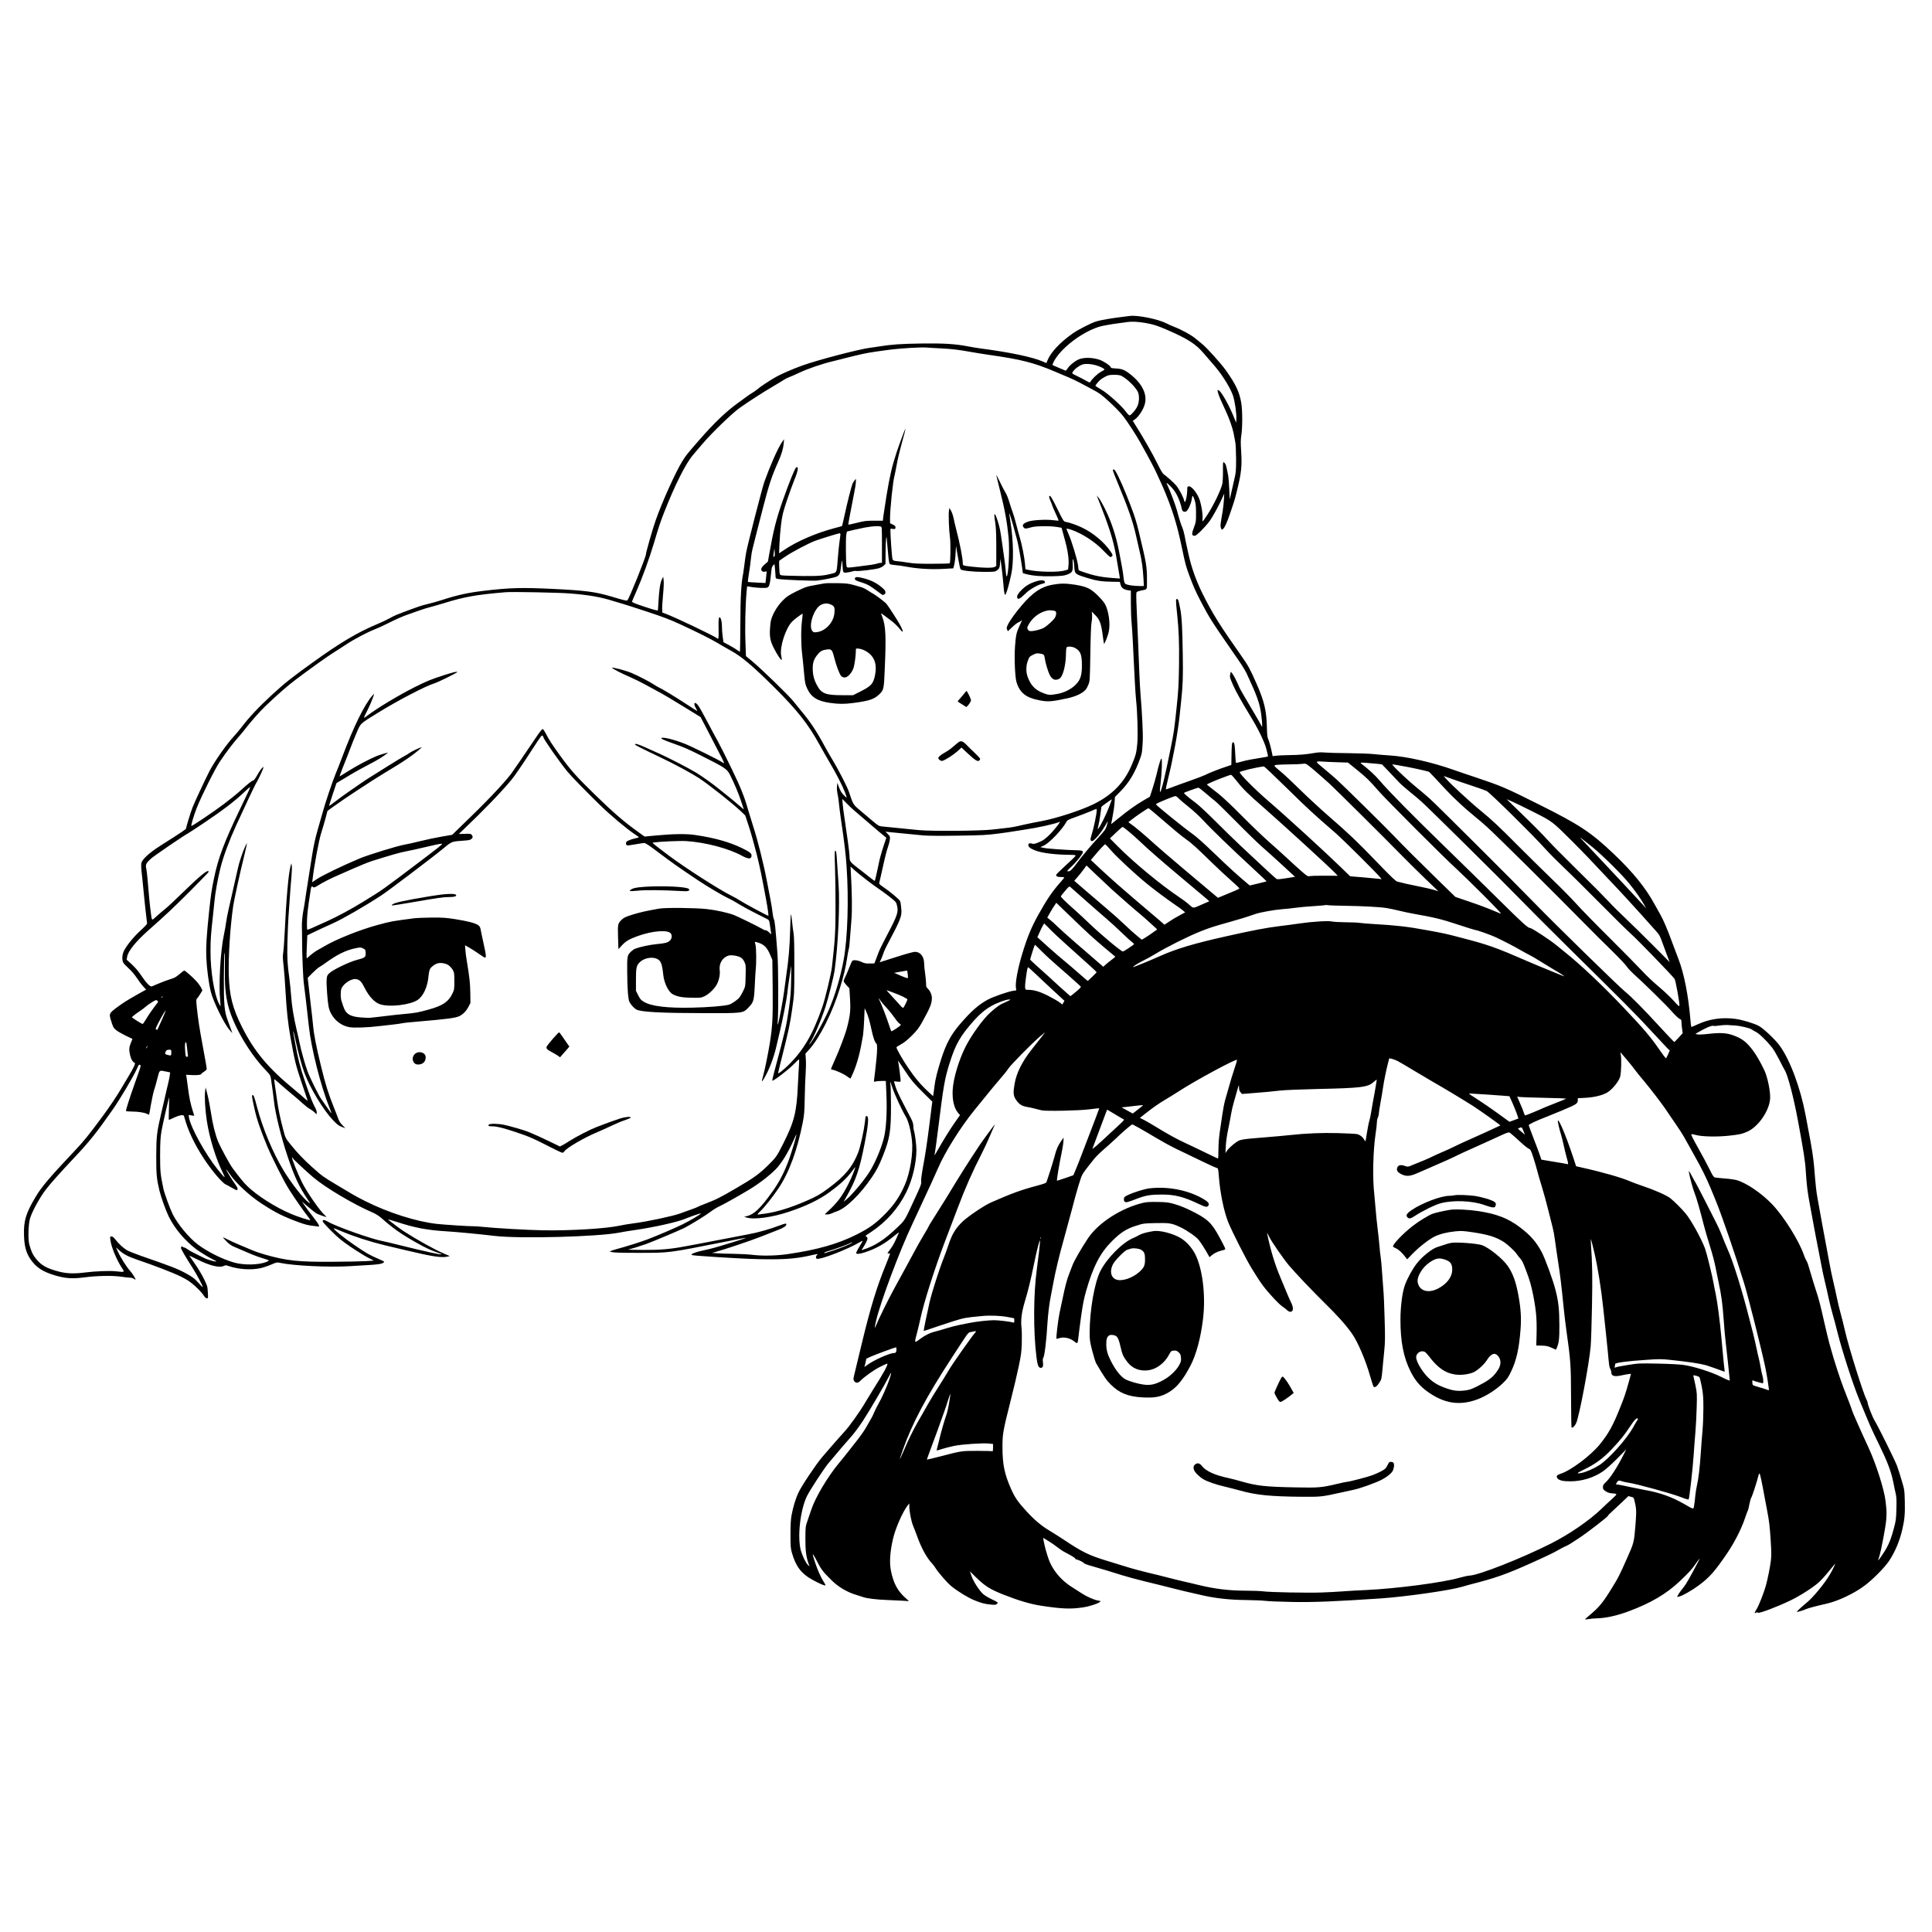 <?xml version="1.0" standalone="no"?>
<!DOCTYPE svg PUBLIC "-//W3C//DTD SVG 20010904//EN"
 "http://www.w3.org/TR/2001/REC-SVG-20010904/DTD/svg10.dtd">
<svg version="1.0" xmlns="http://www.w3.org/2000/svg"
 width="500" height="500" viewBox="0 0 3000 3000"
 preserveAspectRatio="xMidYMid meet">
<rect x="0" y="0" width="3000" height="3000" fill="#808080" stroke="none"/>
<g transform="translate(0,3000) scale(0.1,-0.1)"
fill="#000000" stroke="none">
<rect width="30000" height="30000" fill="white" stroke="none" />
<path d="M17545 25094 c-16 -2 -70 -9 -120 -15 -164 -20 -334 -49 -403 -70
-76 -23 -284 -129 -364 -186 -198 -140 -343 -294 -393 -420 l-16 -41 -56 24
c-155 69 -517 145 -973 204 -47 6 -128 20 -180 30 -208 40 -385 51 -735 46
-307 -4 -463 -15 -650 -45 -33 -6 -98 -15 -145 -21 -183 -25 -813 -190 -1050
-275 -158 -57 -336 -135 -418 -182 -108 -62 -244 -153 -282 -188 -14 -13 -50
-38 -80 -56 -30 -18 -62 -39 -70 -46 -8 -7 -72 -54 -141 -103 -191 -136 -381
-318 -617 -589 -186 -214 -200 -231 -256 -321 -104 -167 -313 -630 -415 -920
-43 -120 -151 -497 -151 -527 -1 -45 -259 -686 -288 -715 -10 -10 -41 -3 -256
61 -244 72 -399 92 -891 116 -497 24 -679 19 -1090 -30 -230 -27 -400 -64
-624 -136 -89 -29 -246 -72 -321 -89 -33 -8 -293 -102 -405 -148 -28 -11 -77
-36 -110 -55 -33 -19 -116 -58 -185 -87 -308 -129 -574 -287 -998 -592 -330
-237 -437 -322 -626 -495 -223 -205 -364 -356 -496 -528 -29 -38 -77 -95 -105
-125 -118 -126 -310 -401 -388 -555 -82 -163 -226 -472 -257 -552 -33 -85
-100 -304 -100 -326 0 -13 -50 -47 -407 -274 -166 -106 -278 -209 -288 -266
-4 -21 -3 -79 3 -130 6 -51 21 -191 32 -312 12 -121 28 -278 37 -350 9 -71 17
-137 17 -145 1 -9 -46 -58 -103 -110 -107 -98 -213 -229 -256 -314 -29 -57
-34 -141 -11 -184 8 -15 46 -55 85 -90 42 -38 92 -96 126 -148 30 -47 75 -106
99 -132 l45 -48 -132 -74 c-170 -96 -223 -130 -327 -207 -113 -85 -118 -96
-90 -187 34 -112 40 -125 81 -160 21 -18 88 -57 147 -86 l109 -52 -25 -62
c-29 -70 -31 -106 -11 -195 15 -62 40 -103 69 -113 19 -6 -10 -72 -99 -218
-35 -58 -78 -130 -95 -160 -76 -131 -193 -306 -311 -465 -218 -294 -279 -369
-420 -519 -389 -412 -520 -566 -609 -716 -156 -261 -191 -377 -183 -610 5
-160 33 -262 96 -357 90 -133 191 -200 391 -259 159 -46 263 -53 450 -29 197
26 434 30 567 11 60 -9 124 -16 144 -16 19 0 44 -7 55 -15 10 -8 23 -15 27
-15 12 0 -43 91 -78 130 -60 65 -150 208 -198 313 l-26 58 55 -50 c65 -57 142
-97 270 -140 255 -86 573 -208 683 -264 99 -49 144 -79 219 -146 51 -46 109
-108 128 -137 24 -37 41 -54 56 -54 20 0 21 3 15 96 -5 92 -8 100 -66 217 -34
67 -97 172 -141 232 -43 61 -79 113 -80 116 0 3 57 -24 127 -59 188 -95 344
-133 408 -99 26 13 34 13 83 -4 142 -49 334 -62 478 -33 44 9 120 34 171 56
90 39 94 39 145 28 203 -44 757 -71 1078 -51 102 6 251 15 332 20 102 7 156
15 178 26 18 9 28 20 24 25 -5 5 -45 24 -89 43 -137 59 -185 86 -375 216 -160
109 -328 246 -317 258 2 2 53 -17 113 -43 199 -84 446 -164 674 -219 124 -29
281 -67 350 -83 385 -92 534 -115 625 -95 l39 9 -89 38 c-140 59 -424 217
-620 344 -59 38 -166 117 -248 183 -11 9 51 -7 139 -36 273 -90 468 -127 769
-145 162 -10 491 -41 745 -71 386 -46 1607 -14 1935 51 55 11 165 29 244 40
285 41 651 122 771 171 111 45 242 90 252 87 14 -5 -158 -108 -282 -169 -105
-52 -392 -176 -540 -232 -98 -38 -369 -123 -475 -150 -33 -9 -73 -21 -90 -28
l-30 -12 45 -11 c29 -7 178 -11 415 -10 478 0 444 -4 1316 169 179 36 330 65
335 64 16 -1 -37 -19 -206 -71 -264 -81 -318 -96 -440 -122 -128 -27 -210 -59
-189 -72 14 -8 83 -14 394 -34 440 -27 608 -34 840 -34 262 0 425 16 634 65
88 20 102 20 76 -1 -19 -16 -20 -49 -1 -56 50 -19 477 145 664 256 61 36 62
40 -15 -88 -24 -40 -41 -77 -38 -82 10 -17 59 -11 141 16 169 56 301 131 449
253 43 36 76 59 73 51 -52 -127 -89 -200 -134 -259 -47 -63 -50 -70 -29 -65
16 4 25 2 25 -6 0 -6 -30 -84 -66 -173 -138 -337 -232 -644 -363 -1182 -66
-275 -126 -521 -132 -548 -9 -40 -8 -52 5 -72 21 -32 58 -33 88 -3 71 71 214
173 312 223 60 30 111 53 114 51 15 -16 -59 -150 -225 -411 -38 -60 -89 -144
-113 -185 -80 -140 -252 -381 -329 -463 -42 -45 -130 -145 -196 -221 -66 -77
-134 -156 -151 -175 -91 -106 -322 -451 -368 -553 -41 -88 -80 -217 -104 -343
-12 -66 -17 -146 -17 -300 0 -190 2 -218 23 -290 60 -208 145 -320 313 -413
115 -63 196 -98 205 -89 4 4 -5 24 -19 45 -47 72 -96 179 -137 301 -22 66 -40
126 -40 133 0 17 34 -40 81 -132 35 -71 83 -139 130 -185 12 -11 42 -41 67
-68 109 -114 258 -203 411 -246 36 -11 78 -24 93 -30 53 -20 205 -39 363 -45
88 -3 203 -9 255 -12 l95 -6 -66 60 c-114 105 -175 221 -213 406 -27 128 -17
293 30 498 39 170 153 428 233 528 l21 25 0 -45 c0 -77 30 -231 56 -294 14
-34 48 -122 75 -196 65 -174 143 -313 222 -397 17 -18 40 -48 51 -67 42 -69
181 -230 245 -283 101 -83 259 -180 362 -222 114 -46 166 -59 261 -67 65 -6
75 -4 91 14 18 19 17 21 -85 70 -63 30 -118 65 -141 88 -64 65 -145 195 -171
272 l-25 73 92 -91 c141 -138 218 -187 424 -269 240 -95 423 -149 593 -175
321 -49 455 -54 650 -25 84 12 218 54 250 78 l24 19 -39 8 c-69 12 -178 60
-263 116 -45 29 -114 73 -153 98 -160 101 -287 251 -349 412 -32 83 -71 224
-85 306 l-7 43 79 -48 c43 -26 106 -69 141 -97 35 -27 78 -57 95 -66 133 -70
186 -103 182 -111 -3 -4 7 -11 22 -14 34 -7 113 -47 113 -56 0 -8 60 -30 145
-53 90 -25 315 -93 450 -136 66 -21 224 -64 350 -95 127 -30 307 -75 400 -99
158 -41 248 -62 515 -122 198 -44 418 -67 655 -69 121 -2 258 -7 305 -13 47
-6 236 -14 422 -17 332 -6 665 8 1368 55 390 27 1071 124 1260 180 36 11 90
26 120 34 405 103 568 160 978 345 250 113 320 147 407 197 39 22 86 47 105
54 19 8 53 25 74 39 21 14 72 47 113 73 133 85 471 345 472 363 1 6 34 40 74
75 39 36 110 102 157 147 l86 82 41 -11 c40 -10 41 -12 56 -71 27 -108 29
-158 13 -362 -24 -285 -21 -274 -143 -548 -105 -236 -120 -266 -206 -407 -153
-251 -210 -322 -360 -447 -43 -36 -76 -67 -74 -69 2 -2 26 0 54 5 27 6 85 11
129 12 138 3 313 41 494 109 341 127 584 269 792 466 148 140 189 185 257 284
28 41 51 70 51 65 0 -13 -179 -345 -213 -394 -17 -25 -47 -66 -68 -91 -20 -25
-44 -59 -52 -76 l-16 -31 32 6 c48 9 200 95 307 175 166 123 250 218 443 503
112 166 216 370 271 533 22 63 42 120 47 125 4 6 15 48 23 95 9 46 22 93 30
105 14 21 87 244 107 328 6 26 15 47 20 47 9 0 34 -115 83 -385 9 -44 24 -129
36 -190 33 -174 40 -236 55 -465 11 -159 12 -238 4 -305 -11 -99 -50 -294 -78
-395 -33 -116 -109 -310 -145 -368 -37 -60 -38 -70 -10 -54 12 7 23 6 34 0 21
-13 310 97 505 192 154 75 348 200 437 280 32 28 99 101 149 163 51 62 96 117
101 122 18 20 -35 -91 -79 -166 -82 -139 -260 -355 -360 -436 -87 -71 -163
-143 -150 -143 18 0 107 28 142 44 31 15 157 48 325 86 176 41 421 157 583
278 125 93 312 282 379 382 95 143 165 310 207 490 36 156 43 242 39 432 -5
182 -5 184 -51 338 -25 85 -57 185 -71 221 -33 87 -295 617 -345 696 -34 55
-111 252 -111 285 0 8 -8 29 -18 48 -51 96 -277 818 -332 1061 -22 96 -53 222
-70 280 -16 57 -41 160 -55 229 -14 69 -41 190 -60 270 -19 80 -46 210 -60
290 -14 80 -37 201 -50 270 -14 69 -43 226 -65 350 -22 124 -51 284 -64 355
-23 123 -32 205 -56 506 -10 124 -36 298 -85 549 -13 69 -36 188 -50 265 -80
421 -243 856 -405 1075 -68 91 -245 259 -316 298 -71 40 -259 97 -367 111
-205 28 -406 -1 -584 -84 -53 -25 -98 -43 -101 -41 -2 3 -8 51 -13 108 -31
375 -99 724 -185 944 -25 65 -70 185 -100 265 -70 194 -137 349 -183 429 -21
36 -57 101 -81 145 -144 267 -341 510 -645 799 -350 332 -530 451 -1151 761
-536 268 -589 290 -994 426 -113 37 -262 88 -333 113 -337 120 -740 211 -1002
226 -88 6 -200 15 -250 21 -49 6 -220 12 -380 14 -159 1 -327 6 -372 10 -50 5
-106 3 -145 -4 -143 -25 -242 -34 -403 -36 -93 -1 -191 -6 -216 -10 l-47 -7
-7 34 c-18 93 -49 206 -63 233 -11 22 -17 66 -19 162 -6 276 -38 416 -162 698
-102 231 -126 275 -232 426 -336 476 -454 666 -605 969 -100 201 -176 415
-219 615 -14 66 -30 138 -35 160 -5 22 -17 78 -25 125 -9 47 -25 103 -35 125
-18 38 -55 157 -86 275 -18 69 -109 309 -140 373 -14 26 -21 47 -16 47 4 0 33
-26 64 -57 82 -84 136 -197 172 -355 7 -31 37 -44 66 -28 29 16 76 119 85 185
3 30 10 55 15 55 5 0 19 -30 31 -67 17 -56 21 -93 21 -203 1 -123 -2 -141 -27
-205 -45 -117 -44 -144 7 -145 27 0 162 135 231 229 54 75 156 263 209 386
l18 40 -5 -95 c-3 -52 -12 -131 -19 -175 -37 -213 -39 -233 -26 -265 12 -30
13 -30 32 -13 27 24 59 95 108 238 67 193 76 225 108 356 69 279 80 384 64
625 -8 117 -7 170 4 240 18 121 18 376 -1 494 -28 170 -84 290 -239 509 -77
108 -299 355 -370 410 -18 14 -64 52 -102 84 -66 56 -214 137 -341 186 -29 11
-80 34 -113 51 -130 66 -444 129 -565 114z m245 -110 c113 -19 177 -39 330
-105 319 -138 448 -220 568 -362 42 -50 100 -116 127 -147 142 -156 278 -367
329 -508 29 -82 59 -282 54 -369 l-3 -58 -30 75 c-78 194 -198 409 -240 428
-22 10 -22 9 -13 -31 9 -39 34 -100 121 -287 56 -121 105 -261 122 -346 8 -43
20 -105 26 -137 7 -31 12 -148 13 -260 0 -187 -2 -211 -27 -317 -15 -63 -37
-160 -49 -215 l-23 -100 -7 155 c-3 85 -11 180 -16 210 -33 174 -37 185 -67
210 -14 12 -16 0 -15 -131 1 -79 -4 -168 -9 -198 -19 -93 -138 -341 -234 -486
-79 -120 -80 -120 -74 -55 5 58 -12 176 -39 270 -32 110 -129 235 -177 228
-20 -3 -22 -9 -22 -68 -1 -66 -21 -166 -35 -175 -4 -3 -10 9 -14 25 -9 48 -76
175 -120 229 -35 42 -139 136 -202 182 -11 8 -48 70 -81 139 -84 171 -228 424
-359 630 l-34 55 22 15 c65 42 141 156 165 247 40 151 -41 316 -225 461 -86
68 -129 85 -219 90 -71 4 -83 7 -89 24 -8 25 -111 92 -172 112 -118 39 -257
39 -334 0 -61 -30 -133 -91 -158 -132 -14 -23 -29 -40 -35 -37 -5 2 -52 21
-102 43 -51 21 -95 41 -99 44 -3 3 5 26 17 49 104 205 425 454 699 543 41 13
143 33 225 45 83 12 179 25 215 30 77 11 161 7 290 -15z m-3190 -393 c191 -10
294 -23 475 -56 72 -13 198 -33 280 -45 502 -71 699 -121 1030 -262 77 -33
176 -75 220 -93 44 -19 118 -54 165 -79 47 -25 138 -74 202 -108 104 -55 135
-78 266 -199 93 -86 173 -170 214 -226 73 -98 191 -281 251 -388 154 -276 218
-396 267 -505 32 -69 67 -147 79 -174 63 -138 150 -369 193 -516 49 -167 66
-234 119 -485 45 -214 56 -253 103 -381 68 -183 100 -256 180 -409 142 -271
160 -300 587 -916 52 -74 108 -167 126 -205 164 -352 206 -471 227 -636 9 -70
16 -145 15 -165 0 -34 -1 -35 -10 -15 -5 13 -81 144 -169 292 -88 148 -168
286 -176 307 -42 100 -87 189 -109 214 l-23 29 -8 -33 c-11 -46 -8 -60 44
-177 46 -104 131 -255 268 -480 125 -204 222 -405 249 -516 14 -54 25 -102 25
-106 0 -4 -15 -9 -32 -12 -213 -34 -299 -50 -373 -71 -48 -14 -90 -23 -93 -21
-3 3 -8 71 -12 150 -4 98 -11 150 -20 161 -24 29 -33 -2 -36 -127 -1 -68 -3
-144 -3 -170 l-1 -46 -82 -28 c-106 -34 -266 -97 -327 -129 -27 -13 -133 -54
-237 -90 -104 -36 -229 -82 -278 -101 -49 -19 -90 -33 -93 -30 -2 2 14 78 36
168 76 308 149 705 176 955 8 81 20 189 25 238 27 253 32 387 26 735 -6 416
-16 589 -40 710 -28 136 -30 145 -50 148 -20 4 -20 -21 3 -238 26 -251 33
-438 29 -785 -5 -311 -10 -400 -37 -655 -38 -362 -41 -382 -96 -655 -83 -415
-142 -656 -160 -662 -7 -2 -5 44 6 130 20 161 28 380 14 387 -10 6 -41 -93
-76 -245 -13 -55 -42 -156 -64 -224 l-40 -123 -94 -54 c-112 -64 -248 -161
-396 -282 -60 -50 -111 -89 -111 -89 -1 1 9 54 22 117 13 63 27 158 30 210 l7
95 84 85 c138 140 232 298 312 527 24 67 26 82 36 263 5 107 -12 458 -35 715
-5 55 -14 222 -20 370 -11 308 -25 624 -40 968 -8 176 -8 242 0 252 6 8 37 19
68 25 101 20 92 5 92 153 0 226 -6 257 -127 762 -38 159 -65 243 -133 420 -93
244 -181 442 -234 528 -13 20 -36 23 -36 3 0 -7 36 -101 81 -207 150 -359 232
-594 274 -784 9 -44 34 -152 55 -240 41 -171 55 -274 66 -452 l6 -113 -63 0
c-113 1 -212 18 -230 39 -10 12 -19 50 -23 97 -4 43 -16 121 -26 173 -10 53
-28 148 -40 211 -46 245 -118 469 -220 675 -38 77 -83 156 -100 175 l-30 35
14 -35 c182 -458 242 -646 290 -920 21 -121 43 -249 50 -294 l5 -39 -102 7
c-115 8 -202 20 -297 43 -69 16 -229 69 -238 78 -4 3 -9 38 -13 78 -8 79 -100
383 -150 492 -16 37 -29 70 -27 75 2 4 32 -2 68 -14 177 -61 375 -190 506
-329 50 -53 98 -97 106 -97 9 0 21 7 28 15 11 13 7 25 -26 73 -100 146 -275
292 -447 372 -88 41 -191 77 -247 86 -34 6 -37 10 -133 205 -61 125 -103 199
-112 199 -21 0 -19 -21 10 -86 14 -31 25 -61 25 -66 0 -5 23 -59 51 -119 28
-61 50 -112 48 -113 -2 -2 -38 1 -79 6 -119 15 -323 4 -398 -22 -76 -27 -97
-56 -66 -91 20 -22 30 -22 124 5 67 19 290 21 394 3 l70 -12 23 -85 c54 -195
64 -240 77 -330 9 -58 12 -122 8 -164 l-7 -69 -45 -14 c-101 -31 -408 -27
-567 7 l-50 11 -7 82 c-8 99 -48 303 -81 412 -13 44 -38 135 -55 203 -17 68
-42 153 -56 190 -14 37 -38 111 -54 164 -16 53 -41 116 -57 139 -15 23 -54 97
-85 163 -32 67 -58 116 -58 111 0 -6 25 -109 55 -230 79 -315 111 -491 136
-740 19 -195 -2 -605 -31 -605 -4 0 -11 42 -14 93 -4 50 -14 135 -22 187 -8
52 -23 160 -34 240 -11 80 -25 170 -31 200 -15 80 -58 215 -74 236 -13 18 -14
17 -15 -11 0 -16 7 -70 15 -120 10 -64 15 -172 15 -377 l0 -287 -29 -16 c-32
-16 -183 -14 -351 6 -138 16 -140 16 -140 50 0 80 -44 307 -106 544 -12 50
-30 123 -38 163 -8 39 -26 91 -40 114 l-24 41 -7 -44 c-9 -59 1 -316 15 -407
13 -79 10 -395 -3 -408 -4 -5 -126 -8 -270 -8 -208 -1 -286 3 -377 18 -63 10
-141 21 -173 23 -50 5 -60 9 -68 30 -5 13 -14 108 -21 211 -16 260 -16 268 2
263 8 -2 26 -5 40 -5 20 -1 25 4 25 24 0 20 -9 29 -42 45 l-42 20 -1 59 c-1
154 45 597 70 681 5 17 20 95 35 175 14 80 48 222 74 315 46 163 66 243 57
234 -5 -5 -101 -263 -131 -354 -72 -216 -109 -374 -159 -678 -24 -150 -47
-299 -51 -332 l-6 -60 -137 0 c-122 0 -151 -4 -266 -33 -71 -18 -131 -31 -133
-28 -2 2 3 37 11 77 8 41 22 112 30 159 8 47 29 152 45 233 17 81 31 169 31
195 l0 47 -21 -25 c-11 -14 -25 -36 -31 -50 -17 -39 -85 -308 -124 -490 -20
-91 -37 -166 -39 -168 -1 -2 -52 -16 -111 -31 -293 -77 -593 -207 -792 -343
l-75 -50 6 143 c3 79 14 216 25 304 18 145 27 181 91 375 40 118 92 262 116
320 59 142 70 218 27 191 -19 -12 -107 -228 -205 -506 -104 -295 -146 -461
-216 -858 l-17 -97 -52 -46 c-54 -48 -66 -80 -37 -104 8 -7 27 -10 43 -7 l27
6 -9 -91 -10 -91 -135 7 c-74 3 -136 8 -138 10 -2 2 3 46 11 97 17 104 32 213
41 304 6 60 22 128 90 390 20 77 63 244 95 370 89 345 134 483 232 700 53 119
79 205 87 288 4 37 6 67 5 67 -1 0 -17 -24 -36 -52 -64 -97 -180 -360 -269
-608 -31 -86 -257 -962 -282 -1095 -8 -44 -21 -127 -27 -185 -7 -58 -16 -123
-20 -145 -31 -146 -43 -363 -44 -782 -1 -238 -4 -433 -7 -433 -3 0 -21 11 -40
25 -19 14 -75 48 -124 75 l-91 48 -12 84 c-7 46 -12 118 -12 160 0 86 -23 159
-43 139 -9 -9 -11 -58 -9 -172 3 -149 0 -172 -24 -150 -34 32 -657 329 -794
379 l-55 20 -3 48 c-2 27 4 127 13 223 10 103 14 196 10 230 l-7 56 -20 -40
c-26 -49 -44 -169 -53 -340 -4 -71 -8 -135 -10 -142 -3 -8 -70 10 -205 55
-156 52 -200 70 -196 82 2 8 32 78 66 155 99 227 198 499 275 755 74 250 103
337 161 483 166 421 332 752 446 884 29 34 96 113 149 175 144 169 457 471
574 554 144 102 349 234 510 329 77 45 157 94 178 108 21 14 55 31 75 38 20 6
91 38 158 69 130 63 371 145 524 180 52 12 115 28 140 35 25 7 122 32 216 54
161 39 226 50 484 85 195 27 530 48 625 39 22 -2 114 -8 205 -12z m2407 -260
c67 -17 143 -54 143 -69 0 -4 -25 -20 -54 -35 -51 -27 -136 -107 -162 -152
-11 -19 -12 -19 -60 8 -27 16 -91 49 -142 74 -101 49 -98 43 -47 102 24 28 89
71 125 82 45 13 124 10 197 -10z m406 -167 c88 -46 210 -163 253 -244 30 -56
26 -171 -9 -237 -30 -59 -97 -133 -118 -133 -8 0 -34 27 -59 61 -68 93 -285
287 -385 343 -47 26 -85 52 -85 56 0 11 49 70 79 95 13 11 47 32 75 47 43 23
64 27 134 28 58 0 93 -5 115 -16z m-1668 -2369 c19 -71 41 -155 50 -185 16
-59 56 -279 76 -422 l12 -88 36 -10 c106 -30 237 -42 415 -38 158 4 188 8 239
27 80 31 88 47 84 161 -3 82 -1 90 10 64 6 -16 12 -54 13 -84 0 -30 5 -71 10
-91 12 -43 41 -58 205 -107 133 -41 220 -53 369 -55 l125 -2 11 -43 c12 -50
48 -76 116 -87 l44 -6 0 -197 c1 -108 5 -242 11 -297 5 -55 14 -185 19 -290 5
-104 11 -233 14 -285 3 -52 10 -194 16 -315 6 -121 15 -258 20 -305 22 -192
32 -548 20 -683 -13 -147 -23 -185 -87 -336 -117 -277 -306 -469 -598 -611
-196 -95 -575 -218 -802 -260 -92 -17 -213 -41 -268 -54 -142 -34 -196 -44
-310 -56 -55 -6 -134 -15 -175 -20 -183 -23 -970 -29 -1160 -9 -52 5 -187 19
-300 30 -113 11 -230 23 -261 26 -52 5 -62 11 -155 90 -54 47 -142 121 -194
164 -102 86 -103 87 -168 284 -23 71 -165 348 -249 486 -39 64 -95 161 -124
215 -118 222 -230 392 -356 540 -37 45 -97 118 -132 163 -70 89 -488 495 -642
624 l-96 79 -6 166 c-12 283 -4 629 19 867 l5 51 82 -13 c89 -13 206 -17 232
-7 29 11 42 57 55 191 11 114 15 135 35 153 l22 21 8 -83 c4 -46 8 -96 8 -113
2 -27 6 -30 47 -36 85 -13 536 -31 596 -24 99 11 277 47 306 62 43 21 56 50
67 152 6 51 12 95 14 98 2 2 7 -34 10 -79 7 -117 6 -116 76 -107 32 5 70 13
85 19 15 5 38 7 51 4 30 -7 285 23 350 42 27 8 62 26 77 41 l28 27 1 170 c0
94 4 191 8 216 7 44 8 43 14 -35 19 -230 29 -319 37 -340 7 -19 18 -23 87 -29
43 -3 125 -15 182 -26 165 -31 373 -44 560 -34 l164 9 14 55 c8 30 18 109 21
175 l7 120 13 -80 c7 -44 17 -102 23 -130 5 -27 14 -72 19 -99 5 -27 13 -53
17 -57 20 -20 194 -39 358 -39 163 0 174 1 206 23 36 24 45 48 49 132 l2 50 9
-50 c10 -52 36 -291 45 -409 3 -38 9 -78 14 -90 7 -19 10 -18 25 18 18 42 43
133 76 281 42 185 37 528 -12 828 -10 65 -19 122 -18 125 1 16 42 -112 74
-233z m-2070 29 c19 -5 20 -13 20 -284 l0 -280 -22 0 c-12 0 -34 -5 -49 -10
-30 -12 -117 -25 -314 -49 -160 -20 -158 -20 -165 9 -11 42 -14 432 -4 486
l10 50 117 28 c204 48 350 66 407 50z m-625 -121 c0 -10 -7 -67 -16 -128 -8
-60 -19 -168 -24 -239 -14 -195 -18 -215 -49 -230 -14 -7 -71 -21 -126 -32
-103 -20 -245 -23 -573 -14 -139 4 -144 5 -153 27 -8 22 -15 201 -8 207 2 2
49 33 103 70 98 66 344 196 447 236 61 24 367 119 387 120 6 0 12 -8 12 -17z
m-1024 -340 c-18 -26 -21 -11 -11 55 l10 67 5 -55 c3 -30 1 -61 -4 -67z
m-3179 -578 c303 -24 482 -56 683 -120 41 -13 102 -31 135 -40 33 -9 204 -64
380 -122 238 -78 369 -128 513 -195 257 -118 477 -228 582 -291 47 -29 142
-83 212 -122 166 -91 348 -246 678 -575 352 -351 518 -562 693 -879 44 -80
115 -204 157 -276 104 -175 200 -362 239 -464 18 -46 30 -85 28 -87 -2 -2 -23
17 -47 41 -31 32 -52 67 -71 117 l-26 72 -6 -50 c-4 -30 -1 -76 8 -119 8 -38
18 -101 21 -140 3 -38 16 -144 29 -235 62 -420 76 -543 91 -761 35 -505 16
-1102 -45 -1439 -48 -267 -136 -564 -233 -785 -84 -191 -263 -508 -300 -531
-7 -4 -2 7 11 24 53 75 166 336 236 547 43 129 132 484 145 578 55 398 83
1017 61 1337 -6 91 -16 237 -22 325 -10 171 -14 195 -31 195 -8 0 -9 -71 -2
-252 5 -139 9 -424 8 -633 0 -379 -8 -496 -55 -915 -12 -109 -106 -501 -151
-629 -148 -426 -296 -678 -537 -910 -68 -66 -141 -124 -148 -117 -2 2 19 95
48 207 112 442 139 567 170 792 33 232 33 233 33 667 1 298 -3 457 -11 505 -7
39 -18 123 -24 188 -7 64 -15 114 -18 111 -3 -3 -9 -119 -12 -257 -7 -254 -24
-452 -60 -692 -10 -71 -26 -186 -34 -254 -16 -129 -80 -468 -95 -505 -6 -13
-7 9 -3 59 12 146 9 852 -5 1040 -31 408 -41 503 -55 531 -8 16 -17 63 -21
104 -4 41 -18 129 -31 195 -13 66 -40 206 -60 310 -48 253 -143 631 -210 835
-29 91 -65 208 -80 260 -55 197 -113 342 -265 655 -86 177 -179 362 -207 411
-28 49 -99 181 -158 294 -59 113 -122 225 -140 250 -54 77 -88 48 -40 -35 15
-25 24 -45 21 -45 -3 0 -77 47 -164 104 -161 106 -385 242 -434 263 -15 7 -47
25 -70 41 -65 44 -241 135 -353 183 -94 39 -311 96 -300 78 10 -15 151 -88
277 -142 69 -30 177 -83 240 -118 62 -34 142 -78 178 -97 99 -52 233 -132 467
-276 l212 -131 112 -215 c228 -438 260 -500 252 -500 -5 0 -18 6 -29 14 -51
36 -466 241 -576 285 -162 65 -339 109 -366 92 -16 -10 34 -33 184 -86 176
-63 227 -85 449 -197 354 -178 385 -199 430 -289 68 -135 129 -278 171 -404
24 -71 44 -131 44 -133 0 -2 -32 25 -71 59 -39 35 -106 91 -148 124 -42 33
-113 90 -157 126 -93 77 -258 196 -364 261 -103 63 -414 224 -562 291 -68 30
-170 76 -228 102 -112 51 -160 64 -160 46 0 -10 68 -45 405 -206 206 -97 487
-250 590 -318 166 -111 512 -385 647 -512 l70 -67 58 -176 c32 -98 85 -287
119 -422 53 -213 79 -341 148 -715 25 -135 40 -245 34 -245 -16 0 -383 198
-443 238 -25 18 -87 52 -137 77 -186 92 -720 435 -971 624 -235 177 -258 196
-242 198 117 16 417 29 517 23 303 -20 660 -114 872 -231 97 -53 143 -50 143
8 0 33 -30 55 -147 113 -198 96 -429 161 -733 205 -134 20 -343 17 -613 -9
l-168 -16 -107 77 c-212 152 -382 299 -660 570 -291 283 -380 383 -543 608
-119 163 -180 257 -224 346 -20 38 -41 69 -49 69 -7 0 -40 -39 -73 -87 -212
-314 -390 -574 -416 -608 -134 -174 -404 -456 -824 -859 l-92 -89 -164 -28
c-91 -16 -236 -46 -323 -68 -88 -22 -202 -48 -254 -57 -111 -19 -558 -157
-693 -213 -263 -110 -582 -264 -671 -324 l-68 -47 7 58 c23 200 98 599 131
702 20 63 51 167 68 231 l31 117 90 66 c155 113 607 410 777 512 320 191 469
292 588 401 13 12 12 13 -5 7 -50 -17 -153 -68 -180 -88 -16 -13 -53 -35 -81
-49 -27 -14 -144 -85 -260 -158 -115 -72 -238 -150 -274 -172 -36 -22 -92 -59
-125 -82 -33 -23 -121 -83 -195 -135 -74 -51 -174 -124 -222 -162 -49 -38 -88
-65 -88 -61 0 5 26 86 57 181 l58 172 70 42 c38 23 113 67 165 99 52 32 173
98 269 148 144 75 228 127 294 182 13 10 -110 -26 -172 -50 -108 -44 -309
-149 -441 -233 -74 -47 -136 -85 -137 -84 -3 3 78 213 119 311 12 28 33 84 48
125 15 41 55 142 90 224 74 172 47 147 335 326 303 188 747 420 880 459 54 16
355 164 355 175 0 13 -64 -2 -215 -51 -192 -62 -259 -90 -442 -181 -251 -126
-577 -322 -750 -452 -24 -17 -43 -29 -43 -25 0 4 22 50 49 103 45 88 86 186
106 251 7 22 4 20 -23 -10 -123 -140 -291 -482 -468 -954 -37 -99 -83 -216
-102 -260 -44 -102 -170 -477 -206 -615 -16 -58 -50 -179 -77 -270 -33 -115
-59 -233 -84 -390 -73 -463 -104 -656 -110 -705 -3 -27 -12 -81 -20 -120 -19
-97 -30 -220 -27 -285 2 -30 3 -120 3 -200 -1 -193 16 -610 29 -685 9 -57 43
-350 76 -650 37 -346 184 -927 320 -1264 19 -47 32 -86 30 -88 -2 -2 -36 45
-76 104 -40 59 -78 115 -85 123 -27 31 -175 329 -209 423 -37 99 -105 342
-126 452 -6 33 -25 115 -41 183 -48 203 -77 378 -88 537 -6 83 -18 200 -26
260 -33 239 -37 321 -32 570 4 138 11 313 16 390 6 77 15 219 22 315 6 96 17
236 24 310 7 75 10 154 6 175 l-6 40 -12 -40 c-33 -113 -68 -513 -93 -1050 -6
-126 -16 -260 -22 -297 -9 -53 -7 -95 6 -205 9 -76 23 -264 31 -418 16 -279
37 -476 76 -695 65 -361 81 -428 169 -690 49 -146 92 -274 96 -285 4 -12 -17
2 -52 35 -33 30 -96 84 -140 120 -418 342 -633 598 -830 991 -142 285 -190
473 -201 789 -9 285 20 745 68 1080 12 86 115 558 159 730 16 64 34 140 40
170 6 30 13 64 15 75 3 11 -11 -13 -30 -54 -34 -72 -97 -260 -110 -331 -6 -31
-50 -225 -145 -640 -16 -69 -34 -163 -40 -210 -6 -47 -20 -125 -31 -175 -56
-258 -86 -786 -59 -1040 4 -44 7 -81 6 -82 -1 -1 -14 21 -29 50 -71 142 -129
501 -128 805 0 186 6 264 36 532 8 69 19 178 25 242 11 128 55 371 95 526 44
176 135 421 243 657 100 220 293 629 301 639 18 23 110 213 117 241 l7 30 -25
-23 c-14 -13 -47 -61 -73 -108 -27 -48 -54 -84 -63 -84 -18 0 -75 -45 -202
-160 -52 -47 -168 -141 -257 -208 -157 -118 -494 -345 -501 -337 -8 8 39 168
82 276 75 191 287 615 361 724 96 142 199 278 271 360 34 39 82 95 106 126 92
121 239 288 324 369 189 181 352 324 478 418 214 162 495 362 577 413 42 26
131 83 197 127 129 86 330 192 457 242 44 17 130 56 190 87 133 67 251 119
325 143 30 10 106 37 167 59 62 22 142 47 177 55 36 9 130 36 209 60 316 98
497 131 957 170 100 9 821 -5 997 -19z m-407 -2237 c0 -25 268 -407 374 -533
62 -75 289 -307 506 -519 162 -158 414 -369 537 -450 35 -23 63 -43 63 -46 0
-4 -26 -11 -57 -18 -32 -7 -77 -21 -100 -32 -35 -15 -43 -24 -43 -45 0 -14 7
-28 15 -31 8 -4 66 3 129 15 62 11 125 21 140 21 20 0 78 -39 209 -138 218
-165 309 -229 622 -439 142 -95 390 -242 474 -281 42 -19 117 -61 166 -92 50
-31 164 -94 255 -139 91 -45 176 -89 190 -96 20 -11 26 -24 32 -67 4 -29 11
-79 16 -110 l9 -57 -39 35 c-21 19 -43 32 -49 29 -5 -4 -31 7 -57 23 -54 33
-364 185 -434 213 -89 35 -282 78 -423 93 -180 20 -642 24 -740 7 -203 -36
-292 -56 -410 -92 -107 -34 -137 -47 -168 -77 -65 -63 -66 -67 -60 -275 l6
-186 45 50 c66 73 118 105 257 155 233 84 480 100 515 34 18 -34 11 -76 -16
-104 -34 -33 -74 -44 -208 -56 -99 -9 -262 -44 -333 -71 -15 -5 -43 -25 -61
-42 -63 -60 -65 -67 -63 -319 2 -268 14 -426 36 -468 23 -44 74 -99 109 -117
72 -37 384 -54 1036 -55 612 -2 616 -1 695 80 87 88 93 108 105 349 5 114 12
228 15 253 11 93 9 335 -4 379 -7 23 -11 45 -9 46 2 2 28 -4 58 -14 84 -28
131 -75 175 -178 l38 -88 5 -440 c4 -456 -2 -585 -44 -850 -22 -142 -80 -427
-104 -510 -28 -98 -25 -107 14 -42 75 124 153 327 191 497 13 58 38 164 55
235 43 179 107 505 115 590 3 39 17 140 30 225 13 85 26 175 29 200 2 25 3
-63 1 -195 -3 -202 -8 -275 -34 -460 -38 -266 -52 -329 -227 -983 -20 -73 -34
-137 -32 -142 6 -17 242 162 325 247 45 45 85 83 89 83 4 0 4 -37 1 -82 -4
-46 -11 -184 -17 -308 -19 -429 -55 -574 -230 -922 -97 -192 -109 -210 -234
-333 -131 -130 -227 -200 -486 -350 -264 -154 -316 -180 -503 -252 -51 -19
-96 -39 -102 -43 -5 -5 -48 -22 -95 -38 -47 -17 -129 -46 -183 -66 -110 -40
-503 -124 -712 -151 -72 -9 -170 -25 -218 -36 -216 -47 -756 -80 -1192 -73
-235 3 -765 34 -946 54 -53 6 -118 10 -145 9 -46 -2 -448 24 -559 36 -319 36
-749 172 -1109 352 -72 36 -167 87 -211 113 -44 26 -152 91 -240 143 -200 119
-226 138 -367 264 -141 126 -239 228 -344 359 -81 100 -81 101 -114 225 -50
187 -77 319 -100 479 -11 80 -26 184 -33 232 -12 79 -11 86 3 74 159 -139 227
-197 285 -244 38 -31 104 -88 145 -126 41 -37 91 -76 110 -85 19 -9 51 -32 70
-50 l35 -34 3 27 c2 15 -8 46 -23 74 -38 67 -77 167 -157 402 -77 227 -114
371 -153 595 -14 83 -28 161 -31 175 -4 22 -3 23 5 4 5 -11 19 -70 31 -130 32
-158 94 -389 136 -501 88 -238 292 -576 444 -736 65 -68 90 -88 136 -105 l57
-21 -46 47 c-31 31 -53 66 -65 102 -11 30 -43 114 -72 185 -85 214 -126 346
-193 620 -77 314 -114 502 -127 655 -6 63 -19 185 -30 270 -10 85 -26 223 -35
306 l-17 150 76 77 c42 42 90 84 107 92 17 9 50 31 74 48 197 144 331 211 487
243 73 15 80 15 115 -3 36 -17 38 -21 41 -69 4 -66 -10 -77 -134 -109 -122
-31 -382 -157 -434 -210 -30 -31 -35 -42 -38 -101 -5 -74 14 -331 30 -414 31
-160 168 -295 325 -320 76 -13 284 -5 448 15 61 8 161 19 223 25 62 7 126 16
142 20 17 5 114 16 217 24 506 43 620 59 682 90 54 29 102 78 134 140 l32 61
-2 155 c-2 149 -12 243 -53 490 -11 63 -22 146 -24 183 l-5 69 57 -32 c47 -26
175 -110 238 -155 9 -6 17 -6 25 2 9 9 2 56 -29 200 -23 103 -45 208 -49 233
-7 34 -16 50 -40 66 -46 31 -164 61 -353 91 -140 22 -195 26 -363 25 -109 -1
-233 -6 -275 -11 -358 -47 -355 -46 -572 -105 -267 -72 -643 -222 -822 -329
-51 -30 -104 -60 -118 -67 -28 -15 -104 -73 -135 -104 -19 -20 -20 -20 -24 -1
-2 10 0 92 4 180 l7 161 41 21 c45 23 268 126 357 166 142 62 496 266 751 433
109 71 807 599 973 737 122 101 123 101 298 113 85 5 111 11 128 26 24 22 25
37 6 64 -13 17 -25 19 -108 16 l-93 -2 65 62 c322 306 592 587 751 778 55 66
171 237 344 504 116 179 130 197 142 180 7 -10 13 -22 13 -26z m12328 -384
l163 -5 132 -107 c154 -124 208 -177 337 -327 106 -124 1031 -1050 1215 -1216
66 -60 255 -244 420 -409 243 -245 292 -298 260 -284 -184 78 -309 126 -488
186 l-208 71 -262 255 c-309 302 -556 548 -688 687 -143 150 -802 799 -899
886 -47 42 -138 119 -202 172 -130 106 -131 110 -8 101 36 -3 138 -7 228 -10z
m614 -24 l77 -9 104 -108 c57 -59 125 -132 153 -162 27 -30 103 -98 169 -151
66 -53 152 -125 190 -160 131 -118 1267 -1242 1496 -1479 125 -130 463 -468
750 -752 890 -877 1088 -1076 1311 -1319 119 -129 234 -252 256 -274 l40 -38
-25 -57 c-14 -31 -29 -60 -33 -64 -4 -4 -52 59 -108 141 -125 183 -244 323
-544 639 -328 346 -673 673 -912 863 -17 14 -81 65 -141 115 -106 86 -379 265
-405 265 -34 0 -115 73 -470 424 -212 210 -596 587 -855 838 -519 505 -864
855 -1008 1023 -79 92 -163 169 -292 270 -18 14 -12 15 75 10 52 -4 130 -11
172 -15z m-908 -158 c55 -48 129 -114 165 -146 83 -75 874 -860 1121 -1113
102 -104 273 -273 380 -376 l195 -186 -65 20 c-35 11 -143 36 -240 55 -158 32
-218 45 -331 74 -28 8 -89 66 -310 295 -313 326 -446 452 -755 720 -120 104
-318 287 -439 405 -121 119 -258 248 -305 286 -121 101 -121 100 -58 108 29 3
118 6 198 7 80 0 168 4 195 8 47 6 53 5 100 -32 28 -21 95 -77 149 -125z
m1391 107 c83 -16 189 -39 238 -51 l87 -22 78 -81 c42 -45 122 -131 177 -190
118 -128 303 -300 447 -416 57 -46 143 -119 192 -164 149 -134 1013 -990 1516
-1501 119 -121 308 -310 422 -420 113 -111 219 -222 235 -248 16 -25 63 -76
104 -114 154 -137 514 -490 599 -588 49 -56 103 -107 119 -114 27 -11 31 -17
31 -54 0 -22 5 -70 10 -105 l9 -64 -62 -68 c-34 -38 -65 -69 -69 -69 -4 0
-101 102 -215 226 -266 290 -446 472 -553 560 -96 78 -1087 1047 -1375 1344
-321 331 -1539 1545 -1650 1645 -57 52 -151 131 -207 176 -96 76 -320 284
-362 337 l-19 24 49 -7 c27 -4 117 -20 199 -36z m-1879 -331 c317 -312 421
-407 753 -694 106 -91 666 -648 697 -693 l17 -24 -36 6 c-20 3 -130 13 -244
23 l-208 17 -145 141 c-211 207 -859 800 -1115 1019 -215 185 -455 426 -455
456 0 15 267 79 376 90 6 1 168 -153 360 -341z m-777 108 c95 -121 162 -187
431 -422 297 -261 987 -892 1084 -992 l49 -51 -194 1 c-107 1 -212 -2 -235 -6
-40 -7 -41 -6 -141 81 -55 48 -156 140 -224 204 -68 63 -194 176 -279 251 -85
75 -274 256 -420 403 -157 159 -304 297 -360 340 -52 40 -114 88 -138 108
l-43 36 42 21 c60 31 310 127 335 129 6 1 48 -46 93 -103z m3641 -65 c113 -37
218 -75 234 -83 55 -29 727 -692 915 -903 54 -60 186 -193 292 -294 107 -101
361 -353 566 -560 204 -207 417 -416 473 -466 103 -92 643 -650 673 -696 17
-26 80 -376 75 -415 -2 -17 -19 -3 -91 78 -49 54 -154 153 -232 219 -79 66
-192 172 -251 237 -59 64 -288 297 -509 517 -222 220 -457 461 -523 536 -67
75 -235 245 -374 379 -139 134 -379 370 -533 525 -281 284 -408 402 -565 530
-167 136 -487 431 -555 513 l-27 32 113 -40 c63 -23 206 -72 319 -109z
m-18984 -73 c-13 -29 -82 -174 -154 -323 -226 -471 -325 -733 -385 -1025 -43
-206 -50 -253 -82 -550 -37 -355 -48 -532 -42 -690 8 -186 39 -418 72 -545 40
-156 209 -498 290 -589 l43 -49 -30 84 c-17 46 -39 108 -50 137 -43 122 -53
235 -52 612 1 195 5 378 10 405 7 34 8 -32 6 -210 -4 -280 8 -428 49 -594 76
-305 320 -730 573 -996 83 -88 85 -91 95 -155 20 -135 40 -287 46 -345 18
-178 111 -556 210 -850 105 -313 181 -476 318 -679 40 -59 40 -60 10 -38 -81
58 -264 291 -386 491 -169 277 -329 661 -417 996 -41 159 -54 190 -71 179 -11
-6 -7 -32 32 -209 36 -164 87 -313 197 -581 71 -171 258 -543 338 -670 79
-126 240 -357 297 -427 22 -26 37 -50 34 -53 -8 -8 -201 55 -303 99 -237 100
-530 287 -676 431 -53 51 -118 131 -225 275 -46 61 -186 319 -227 417 -43 105
-86 277 -111 451 -14 93 -38 218 -54 278 l-28 110 -8 -60 c-11 -82 0 -283 25
-449 39 -267 141 -599 251 -819 49 -99 34 -88 -84 58 -187 232 -417 649 -442
801 l-6 41 44 -7 44 -6 -19 60 c-41 130 -59 217 -78 366 -11 85 -22 168 -25
183 l-5 28 96 -5 c87 -4 144 5 144 23 0 4 18 17 40 31 22 14 40 32 40 41 0 18
-25 161 -65 374 -47 252 -71 408 -89 583 -11 108 -10 124 3 136 9 8 31 40 50
71 l34 56 -20 42 c-12 23 -44 68 -73 100 -55 61 -175 167 -190 167 -4 0 -38
-26 -74 -57 -55 -47 -79 -60 -145 -79 -43 -13 -121 -42 -172 -64 -52 -23 -102
-44 -112 -47 -27 -8 -87 54 -162 167 -39 60 -93 123 -145 172 l-83 76 7 44
c14 89 134 238 336 417 276 244 378 341 642 604 158 159 288 293 288 298 0 52
-121 -46 -425 -342 -99 -97 -210 -201 -247 -230 -37 -30 -99 -82 -137 -117
-80 -72 -71 -79 -90 63 -12 84 -36 330 -51 525 -5 63 -14 134 -20 158 -13 55
0 82 73 148 47 43 510 359 577 394 13 7 128 82 255 167 271 181 483 343 609
465 50 48 94 87 98 88 4 0 -3 -24 -16 -52z m14857 -46 c56 -49 123 -104 148
-123 25 -19 169 -160 320 -313 151 -154 330 -328 399 -389 69 -60 214 -191
322 -290 l197 -182 -136 -22 c-107 -17 -140 -19 -153 -10 -22 15 -321 292
-554 512 -100 94 -280 269 -401 391 -121 121 -256 247 -300 279 -108 79 -187
147 -180 154 8 7 206 79 223 80 8 1 59 -39 115 -87z m-422 -78 c18 -20 90 -81
159 -136 70 -55 169 -147 225 -208 119 -130 442 -442 758 -733 125 -115 226
-211 225 -212 -2 -2 -61 -17 -132 -34 l-129 -31 -51 42 c-135 113 -302 265
-516 472 -159 153 -268 249 -335 296 -107 74 -555 437 -555 449 0 4 12 14 28
21 60 30 258 109 273 109 8 1 31 -15 50 -35z m-5036 -190 c33 -28 143 -123
245 -210 102 -88 200 -171 219 -185 l34 -27 -41 -123 c-43 -133 -64 -209 -82
-304 -14 -72 -52 -238 -56 -244 -2 -2 -34 21 -71 50 -37 30 -93 73 -123 97
-205 157 -196 147 -199 246 -1 48 -42 351 -81 606 -11 69 -22 159 -25 200 l-6
75 63 -65 c35 -36 90 -88 123 -116z m3955 52 c-46 -119 -125 -280 -162 -328
-16 -22 -17 -21 -3 37 9 33 22 112 31 175 8 63 16 118 17 122 1 6 146 110 163
117 1 1 -20 -55 -46 -123z m6594 -75 c295 -149 286 -143 606 -461 157 -157
271 -276 724 -758 70 -75 217 -235 325 -355 108 -121 220 -246 249 -278 48
-52 60 -75 103 -196 27 -76 63 -171 78 -211 l29 -73 -267 269 c-146 147 -337
334 -423 415 -86 81 -208 202 -270 270 -62 67 -273 280 -470 472 -196 193
-399 397 -451 455 -94 105 -224 235 -502 505 l-150 145 80 -34 c44 -19 196
-93 339 -165z m-5734 -146 c129 -113 275 -234 325 -268 94 -65 166 -130 425
-383 85 -83 214 -203 285 -265 72 -63 130 -119 130 -124 0 -8 -49 -30 -272
-121 l-61 -25 -174 146 c-95 81 -252 213 -348 293 -209 175 -421 358 -582 504
-65 58 -156 134 -202 169 l-85 62 50 39 c69 56 251 178 263 178 6 0 117 -93
246 -205z m-1050 173 c-1 -59 -49 -287 -81 -386 -23 -68 -20 -92 10 -92 28 0
131 118 191 221 29 49 53 89 55 89 1 0 -7 -30 -18 -67 -19 -62 -31 -79 -136
-193 -121 -130 -256 -292 -331 -395 -70 -96 -101 -125 -132 -125 -26 0 -23 5
49 73 42 39 101 105 131 146 71 96 67 105 -49 108 -163 4 -460 25 -512 37
l-52 12 55 25 c87 40 289 253 350 369 13 25 35 36 150 76 74 27 173 65 220 85
47 20 88 38 93 38 4 1 7 -9 7 -21z m-576 -190 c-21 -37 -104 -138 -150 -183
-73 -73 -109 -99 -186 -129 -52 -20 -72 -24 -92 -16 -50 19 -77 -13 -45 -53
12 -16 51 -37 106 -57 100 -36 288 -60 494 -63 117 -2 126 -3 118 -19 -5 -10
-75 -77 -154 -149 -80 -73 -145 -137 -145 -143 1 -25 18 -34 69 -34 29 -1 55
-3 57 -5 3 -2 -19 -31 -48 -63 -135 -152 -217 -271 -352 -513 -112 -202 -173
-349 -251 -606 -69 -226 -112 -453 -100 -531 l6 -42 -47 -7 c-79 -11 -313 -93
-393 -136 -145 -78 -264 -183 -437 -385 -136 -159 -213 -302 -288 -535 -64
-204 -91 -310 -106 -429 -5 -47 -13 -100 -16 -118 l-5 -33 -72 66 c-115 106
-211 219 -316 375 -86 126 -181 294 -181 317 0 5 33 26 73 48 49 27 103 71
167 135 79 79 107 115 160 210 125 225 150 287 150 375 0 49 -28 111 -64 144
-22 21 -26 33 -26 80 0 31 -7 101 -15 156 -8 55 -15 125 -15 155 -1 107 -59
180 -143 180 -22 0 -143 -33 -270 -74 -128 -41 -242 -77 -255 -81 l-23 -7 19
39 c11 21 27 63 37 93 9 30 36 91 60 135 206 388 231 449 221 553 -8 89 -10
103 -20 130 -8 24 -158 149 -267 223 -47 31 -60 45 -56 60 3 11 15 61 26 112
11 50 35 155 52 232 17 77 42 170 56 208 13 37 27 90 30 118 6 48 4 52 -31 88
l-36 37 72 -8 c99 -10 366 -36 513 -50 78 -7 267 -8 540 -4 368 5 444 9 615
31 107 14 218 29 245 35 28 5 100 16 160 25 224 33 469 87 563 124 2 0 0 -5
-4 -11z m1074 -140 c48 -40 128 -111 177 -158 117 -112 353 -318 597 -522 393
-330 478 -401 476 -403 -2 -1 -58 -26 -126 -55 -139 -59 -114 -62 -208 21 -22
20 -83 64 -135 99 -288 193 -714 546 -959 795 l-115 116 94 90 c51 49 97 89
103 89 5 0 48 -32 96 -72z m7202 -244 c166 -137 453 -421 569 -564 96 -118
187 -247 235 -335 l28 -50 -64 70 c-119 130 -383 413 -627 672 -379 401 -353
372 -306 338 22 -16 96 -75 165 -131z m-17922 -2 c-40 -32 -165 -128 -278
-213 -606 -459 -584 -443 -895 -634 -180 -111 -387 -222 -550 -297 -250 -114
-308 -139 -313 -134 -8 8 -8 130 0 231 6 77 32 267 54 398 7 39 18 54 29 37
11 -18 37 -11 89 24 55 36 193 107 296 151 36 16 148 65 250 110 102 45 228
96 280 113 275 87 441 135 533 152 56 10 188 39 292 64 176 42 220 51 268 55
10 0 -15 -25 -55 -57z m10454 -58 c92 -104 368 -360 543 -503 107 -88 314
-243 440 -329 50 -33 105 -74 124 -90 l34 -29 -89 -48 c-49 -26 -121 -69 -160
-96 l-72 -48 -73 64 c-41 36 -119 102 -173 147 -55 46 -136 115 -180 153 -45
39 -146 126 -226 195 -120 102 -331 294 -463 420 l-28 26 67 80 c81 96 146
164 156 164 4 0 49 -47 100 -106z m8 -600 c122 -111 375 -331 435 -379 33 -27
106 -91 162 -143 l102 -94 -75 -54 c-41 -29 -94 -65 -119 -79 l-45 -27 -77 63
c-43 35 -130 113 -193 174 -63 61 -176 162 -251 225 -75 63 -224 191 -332 284
l-196 169 53 61 c29 33 72 87 95 119 l42 58 167 -159 c92 -87 196 -185 232
-218z m-3828 163 c68 -53 157 -118 198 -145 41 -27 120 -85 176 -129 97 -77
101 -82 113 -136 24 -99 6 -153 -156 -460 -59 -111 -117 -229 -129 -262 -12
-33 -32 -86 -44 -117 l-23 -58 -56 -1 c-81 -2 -90 0 -150 27 -58 26 -122 31
-139 12 -5 -7 -27 -56 -47 -108 -20 -52 -48 -116 -61 -142 -13 -26 -24 -54
-24 -63 0 -9 20 -37 44 -63 l45 -48 10 -161 c11 -179 3 -259 -46 -448 -26
-103 -123 -359 -188 -500 -20 -44 -43 -97 -51 -117 -12 -35 -12 -38 6 -38 37
0 178 -63 230 -102 29 -21 54 -37 57 -35 2 3 22 45 43 94 64 150 108 318 151
578 6 39 14 149 18 245 l7 175 23 -49 c30 -63 55 -150 87 -300 24 -113 51
-187 74 -201 13 -8 13 -106 0 -232 -16 -153 -30 -284 -37 -326 -5 -38 -5 -38
23 -30 16 4 58 8 94 8 l65 0 9 -210 c12 -271 -3 -528 -38 -670 -42 -171 -144
-409 -233 -545 -93 -141 -257 -336 -344 -410 l-50 -42 36 64 c160 282 211 430
295 862 51 258 63 392 35 403 -9 3 -18 3 -21 0 -3 -2 -10 -48 -15 -101 -14
-121 -69 -371 -101 -456 -86 -225 -208 -372 -466 -563 -125 -93 -191 -131
-347 -197 -243 -105 -444 -167 -632 -195 -57 -8 -109 -15 -117 -15 -8 0 10 24
41 53 64 60 191 220 281 354 164 243 293 594 377 1023 23 118 27 166 31 385 2
138 9 308 14 378 5 70 7 168 3 217 l-6 89 57 63 c165 182 367 585 479 958 62
203 87 310 108 447 11 75 24 146 29 158 5 13 14 90 19 172 6 81 16 215 23 296
11 143 7 425 -9 697 l-6 115 55 -51 c31 -28 112 -94 180 -147z m3413 -328
c121 -107 267 -235 325 -284 58 -49 161 -144 230 -210 69 -67 142 -134 163
-149 20 -16 37 -32 37 -36 0 -8 -147 -106 -172 -115 -21 -7 -342 261 -528 440
-69 67 -168 158 -220 204 -152 134 -221 203 -217 215 3 6 33 44 67 84 55 65
64 72 79 60 9 -8 115 -102 236 -209z m-45 -430 c152 -144 249 -229 508 -444 2
-2 -25 -24 -60 -51 -35 -26 -77 -60 -95 -77 l-31 -29 -129 112 c-70 61 -207
179 -303 262 -96 83 -218 192 -270 242 -52 51 -112 104 -132 119 l-36 28 40
72 c23 40 54 92 71 115 l29 44 112 -109 c61 -59 194 -187 296 -284z m4070 346
c273 -4 543 -18 650 -35 41 -6 127 -25 190 -40 63 -16 169 -38 235 -50 314
-55 431 -83 680 -166 141 -46 261 -84 268 -84 27 0 237 -74 317 -111 137 -65
299 -148 388 -201 46 -26 111 -62 145 -79 34 -17 103 -57 152 -89 50 -31 149
-92 220 -134 165 -97 205 -127 120 -90 -33 14 -127 53 -210 86 -82 33 -215 88
-295 123 -522 227 -627 264 -1055 375 -240 63 -249 65 -545 119 -275 51 -465
73 -800 92 -91 5 -190 13 -220 18 -30 5 -131 10 -223 10 -93 1 -188 6 -213 12
-55 14 -312 -2 -509 -31 -71 -11 -206 -29 -300 -40 -223 -28 -407 -63 -840
-160 -489 -109 -774 -194 -1023 -306 -164 -74 -414 -175 -419 -171 -7 7 86 65
157 99 41 19 129 68 195 108 172 105 521 279 698 348 159 62 189 72 457 147
141 39 267 78 395 123 68 24 295 65 404 73 64 5 166 15 226 24 61 8 186 20
280 25 93 6 171 13 174 16 2 2 18 2 35 -1 17 -4 137 -8 266 -10z m-4551 -389
c33 -36 333 -309 597 -544 58 -52 104 -97 102 -100 -2 -4 -33 -36 -70 -71
l-67 -63 -28 22 c-15 12 -77 66 -138 120 -60 53 -153 132 -205 175 -52 42
-153 130 -225 194 -71 65 -143 129 -158 142 l-29 25 33 74 c18 41 42 90 53
108 l19 33 40 -38 c22 -21 56 -56 76 -77z m-154 -317 c55 -56 161 -153 235
-217 115 -99 300 -263 363 -322 18 -17 16 -20 -64 -89 -45 -39 -86 -70 -90
-69 -4 2 -81 71 -171 153 -89 83 -228 209 -308 280 -80 71 -145 132 -144 135
6 31 69 230 74 230 3 0 50 -45 105 -101z m-4680 -93 c29 -15 46 -35 63 -71 23
-47 24 -58 20 -215 -3 -161 -4 -166 -35 -232 -18 -38 -44 -83 -58 -103 -31
-40 -121 -102 -168 -116 -70 -20 -326 -41 -572 -46 -388 -8 -632 22 -747 91
-45 26 -58 42 -88 101 l-35 70 0 170 c0 179 7 216 49 263 80 91 256 108 320
32 27 -32 43 -94 55 -217 14 -131 82 -268 150 -303 75 -38 143 -50 291 -53
138 -2 148 -1 201 24 67 32 154 116 190 184 34 62 53 155 45 213 -13 96 28
182 106 221 36 18 54 20 108 15 37 -4 82 -16 105 -28z m-4530 -124 c22 -15 51
-48 65 -72 23 -42 25 -55 25 -175 0 -124 -1 -133 -31 -195 -59 -124 -150 -186
-356 -243 -178 -50 -206 -55 -388 -72 -91 -8 -196 -20 -235 -25 -38 -5 -115
-14 -170 -20 -55 -6 -113 -12 -130 -14 -16 -2 -78 0 -138 5 -172 12 -240 55
-277 174 -7 22 -19 57 -26 78 -17 45 -18 154 -3 194 28 76 152 159 222 150 62
-8 88 -35 142 -142 65 -129 153 -222 235 -249 145 -49 469 -11 585 67 89 60
155 204 169 371 4 44 14 92 22 107 16 32 65 71 109 87 49 18 134 6 180 -26z
m9104 -124 c53 -51 178 -169 278 -261 l182 -168 -17 -28 -16 -29 -44 34 c-25
19 -103 63 -174 100 -132 67 -220 93 -309 94 -47 0 -47 0 -51 38 -3 20 4 93
14 162 19 132 24 150 34 150 3 0 49 -42 103 -92z m-1974 -13 c4 -31 5 -59 1
-62 -6 -6 -64 15 -166 61 l-45 20 95 17 c52 9 98 17 102 18 4 0 10 -24 13 -54z
m-220 -290 c109 -39 215 -91 215 -105 0 -12 -47 -109 -62 -127 -7 -9 -23 4
-58 45 -27 31 -86 96 -132 145 -46 48 -77 85 -68 81 8 -3 56 -21 105 -39z
m-11350 -65 c-3 -5 -12 -10 -18 -10 -7 0 -6 4 3 10 19 12 23 12 15 0z m11149
-60 c14 -22 56 -72 94 -111 37 -39 92 -108 123 -153 30 -44 65 -85 77 -91 12
-5 21 -14 19 -20 -5 -16 -140 -106 -147 -98 -4 5 -22 53 -39 108 -37 112 -113
310 -142 368 -25 48 -18 47 15 -3z m-11223 -24 c-57 -71 -145 -196 -181 -258
-25 -43 -50 -78 -55 -78 -14 0 -166 96 -166 104 0 8 65 58 136 105 28 19 64
46 80 62 17 15 59 45 95 67 59 36 67 38 82 24 11 -9 15 -19 9 -26z m13166 4
c-97 -42 -124 -61 -238 -161 -113 -100 -292 -348 -387 -534 -105 -210 -189
-490 -199 -670 -9 -153 23 -285 84 -356 l30 -34 -84 -120 c-73 -104 -176 -270
-281 -455 -17 -30 -32 -52 -32 -49 0 4 4 30 10 59 5 29 26 179 45 334 88 706
103 792 183 1046 91 289 165 417 381 659 83 93 168 165 263 219 88 50 229 102
278 102 31 0 25 -5 -53 -40z m-13104 -277 c-36 -82 -67 -150 -69 -152 -2 -2
-10 -1 -19 3 -13 5 -8 21 34 103 50 98 107 193 115 193 2 0 -25 -66 -61 -147z
m24427 -87 c84 -5 237 -41 260 -61 8 -7 38 -24 65 -38 52 -26 167 -137 249
-240 26 -32 76 -118 113 -190 36 -73 73 -143 82 -157 49 -72 141 -421 211
-800 84 -452 112 -628 120 -775 13 -208 27 -326 60 -500 16 -82 43 -229 60
-325 17 -96 44 -238 60 -315 16 -77 40 -205 55 -285 14 -80 41 -208 60 -285
19 -77 46 -196 60 -264 15 -68 41 -176 60 -240 19 -64 55 -199 80 -301 69
-275 235 -788 330 -1020 180 -437 184 -447 315 -715 130 -267 186 -416 220
-585 11 -58 27 -135 36 -172 13 -53 15 -101 11 -240 -4 -158 -8 -185 -40 -303
-41 -151 -65 -215 -114 -305 -29 -54 -122 -190 -129 -190 -1 0 6 27 17 59 31
102 99 461 108 571 8 110 7 137 -10 289 -21 182 -146 575 -264 831 -128 276
-255 563 -255 575 0 8 -61 170 -134 355 -25 63 -69 192 -99 285 -52 161 -64
201 -121 405 -13 47 -48 189 -76 315 -70 309 -80 347 -134 515 -26 80 -58 183
-71 230 -51 176 -58 196 -76 226 -11 18 -28 56 -38 86 -77 225 -317 606 -499
794 -163 168 -392 324 -542 368 -30 9 -113 21 -185 26 -71 6 -141 13 -155 16
-20 4 -37 29 -87 132 -34 70 -114 219 -178 332 -81 144 -111 206 -101 208 8 2
40 -4 73 -13 93 -25 321 -30 503 -11 176 19 210 27 297 66 167 76 336 321 349
508 8 107 -39 337 -89 442 -71 146 -123 236 -183 316 -98 127 -163 177 -299
227 -105 38 -200 44 -385 23 -89 -10 -156 -13 -174 -8 l-30 8 47 27 c108 64
208 106 230 98 13 -5 52 -3 92 4 39 6 93 10 120 9 28 -2 84 -5 125 -8z
m-10775 -188 c-36 -46 -102 -130 -148 -188 -147 -187 -233 -361 -262 -526 -25
-143 -21 -188 21 -251 46 -69 93 -99 174 -112 36 -6 90 -17 120 -26 30 -8 77
-20 104 -26 68 -16 585 -5 736 15 63 8 125 15 137 16 l22 0 -25 -67 c-13 -38
-51 -138 -84 -223 -33 -85 -94 -245 -136 -355 -41 -110 -94 -244 -116 -297
l-41 -97 -126 -44 c-69 -24 -127 -42 -129 -41 -6 4 39 276 68 409 15 72 30
159 32 195 l4 66 -33 -46 c-51 -70 -82 -140 -107 -242 -14 -51 -45 -156 -70
-233 -26 -77 -50 -151 -54 -164 -6 -21 -24 -28 -152 -63 -254 -68 -400 -122
-719 -263 -106 -48 -356 -217 -439 -298 -105 -102 -158 -190 -212 -351 -26
-78 -62 -177 -80 -221 -65 -162 -182 -528 -216 -677 -42 -185 -95 -441 -91
-445 2 -1 68 20 148 48 79 28 221 74 314 104 168 52 181 55 445 80 118 12 289
5 394 -15 55 -11 102 -20 104 -20 1 0 2 -16 2 -36 0 -29 -3 -34 -17 -30 -45
14 -226 36 -298 36 -89 0 -283 -22 -390 -44 -38 -8 -107 -22 -153 -31 -46 -9
-131 -31 -190 -49 -59 -19 -138 -42 -177 -51 -88 -22 -164 -60 -249 -124 -80
-61 -80 -60 -35 109 16 63 39 158 50 210 50 240 218 771 380 1197 67 175 156
410 199 523 119 315 228 563 376 852 36 70 84 173 108 230 24 57 56 130 71
163 15 33 25 58 22 55 -20 -21 -201 -269 -238 -325 -218 -331 -280 -429 -511
-810 -43 -70 -151 -242 -215 -343 -35 -53 -63 -101 -63 -105 0 -5 -33 -63 -74
-130 -40 -67 -105 -180 -143 -252 -39 -71 -100 -184 -135 -250 -36 -66 -116
-212 -178 -325 -96 -175 -244 -475 -290 -588 -23 -58 -21 -27 5 84 67 287 365
1083 558 1489 49 105 125 267 167 360 43 94 101 220 130 280 28 61 74 164 103
229 109 255 349 639 566 906 47 58 135 166 196 241 60 75 152 185 203 244 52
59 109 130 127 159 38 59 360 387 485 494 47 39 86 72 88 72 1 0 -27 -37 -63
-82z m-13261 -155 c4 -43 9 -93 12 -110 5 -28 3 -33 -14 -33 -18 0 -21 9 -27
94 -7 91 -2 141 14 131 5 -2 11 -39 15 -82z m-623 0 c-12 -20 -14 -14 -5 12 4
9 9 14 11 11 3 -2 0 -13 -6 -23z m379 -78 c0 -49 -3 -51 -63 -34 -33 9 -37 13
-31 32 11 36 25 47 60 47 34 0 34 -1 34 -45z m22601 -110 c47 -55 103 -125
124 -155 22 -30 80 -103 131 -162 109 -129 313 -395 375 -493 25 -38 85 -126
133 -195 48 -68 103 -154 123 -190 20 -36 75 -135 123 -220 173 -306 242 -448
375 -780 99 -245 294 -813 434 -1265 63 -201 273 -1034 332 -1315 24 -115 61
-351 56 -356 -2 -3 -19 2 -38 10 -19 8 -72 24 -119 37 -47 13 -88 28 -92 33
-4 6 -8 25 -8 42 l0 31 53 -18 c28 -9 67 -20 85 -24 32 -7 32 -7 32 34 0 22
-6 60 -14 83 -7 24 -21 88 -30 143 -10 55 -22 113 -27 129 -5 16 -20 84 -34
150 -14 67 -38 171 -53 231 -16 61 -43 169 -62 240 -108 424 -246 869 -325
1045 -34 77 -82 194 -109 265 -13 33 -45 105 -73 160 -79 161 -315 619 -324
631 -5 6 -31 53 -59 105 -44 82 -50 89 -44 54 13 -79 64 -265 89 -325 25 -58
87 -276 145 -505 15 -60 55 -198 89 -305 34 -107 73 -253 87 -325 14 -71 36
-182 50 -245 43 -199 62 -338 79 -580 9 -129 23 -287 31 -350 14 -114 64 -575
64 -596 0 -6 -60 18 -132 55 -153 77 -416 161 -583 186 -61 9 -216 17 -400 21
-289 6 -306 5 -461 -20 -88 -14 -173 -30 -188 -36 -27 -10 -28 -9 -22 12 3 13
6 30 6 38 0 20 189 45 490 65 188 13 233 13 355 0 303 -32 462 -56 570 -85 31
-9 236 -81 269 -95 18 -8 19 -5 13 36 -6 44 -10 80 -48 494 -23 256 -62 551
-88 674 -11 47 -24 118 -31 156 -22 127 -109 479 -134 547 -61 162 -218 445
-301 544 -69 82 -171 184 -238 238 -56 45 -249 130 -432 191 -71 24 -156 55
-187 69 -128 57 -437 146 -749 215 l-96 22 -13 42 c-6 23 -44 132 -82 242 -95
271 -188 476 -188 416 0 -22 30 -151 50 -211 11 -36 29 -108 40 -160 11 -52
31 -135 45 -185 30 -108 31 -119 8 -110 -10 3 -103 20 -208 36 -104 17 -190
31 -191 32 -1 1 -12 34 -24 72 -13 39 -56 155 -97 259 -40 104 -74 196 -75
203 -3 14 107 66 292 138 124 49 317 129 378 158 72 34 92 54 92 92 l0 32 113
6 c150 7 290 44 360 93 77 55 164 165 184 233 18 62 24 290 9 351 -5 22 -5 31
1 25 5 -5 48 -55 94 -110z m-3558 -21 c29 -15 135 -77 237 -139 102 -61 235
-140 295 -175 181 -103 522 -308 645 -388 114 -74 422 -293 417 -298 -6 -5
-414 -192 -513 -234 -61 -27 -152 -69 -202 -94 -50 -25 -130 -62 -179 -82 -48
-20 -119 -52 -157 -71 -61 -31 -172 -78 -339 -144 -46 -19 -50 -19 -97 -2 -60
21 -100 11 -114 -29 -15 -42 5 -72 69 -103 69 -34 128 -31 230 13 39 17 122
53 185 80 214 92 385 169 459 207 41 20 129 61 195 90 67 29 213 95 326 147
289 133 264 125 302 95 18 -13 80 -68 138 -122 58 -54 119 -104 137 -111 29
-13 35 -23 72 -136 22 -68 49 -161 61 -208 11 -47 44 -157 71 -245 28 -89 72
-251 99 -360 27 -110 58 -232 68 -270 11 -39 28 -129 37 -200 9 -72 32 -227
50 -345 31 -196 47 -328 90 -750 8 -80 24 -210 35 -290 68 -481 74 -554 75
-1053 1 -257 4 -470 8 -473 13 -14 51 22 72 69 48 106 204 933 225 1197 6 69
15 348 20 620 9 455 5 664 -16 960 -3 47 -3 83 -1 80 3 -3 28 -102 56 -220 50
-215 106 -565 136 -855 8 -82 24 -229 35 -325 11 -96 26 -249 35 -340 22 -237
22 -243 39 -275 9 -17 16 -41 16 -54 0 -59 47 -73 162 -47 35 8 81 16 103 19
l41 5 -33 -122 c-51 -183 -67 -232 -134 -398 -112 -284 -184 -413 -323 -583
-143 -173 -444 -398 -604 -450 -60 -19 -71 -35 -49 -68 22 -34 88 -50 202 -49
180 1 357 55 501 152 47 32 138 113 223 199 l144 146 -38 -75 c-98 -196 -207
-365 -276 -431 -41 -38 -49 -51 -49 -81 0 -30 6 -39 40 -63 25 -17 57 -29 87
-32 105 -9 104 -6 17 -86 -44 -39 -122 -113 -174 -163 -186 -178 -505 -396
-783 -535 -456 -229 -1106 -485 -1252 -494 -33 -2 -107 -18 -165 -35 -253 -73
-973 -168 -1450 -190 -124 -5 -288 -15 -365 -21 -77 -6 -221 -13 -319 -17
-214 -8 -811 3 -914 18 -40 5 -162 10 -270 10 -256 0 -484 28 -737 90 -66 17
-167 40 -225 53 -58 13 -166 40 -240 59 -74 20 -216 55 -315 78 -99 24 -250
64 -335 91 -85 26 -222 69 -305 94 -270 82 -380 135 -655 319 -74 49 -180 116
-235 149 -126 75 -240 171 -367 312 -127 140 -170 203 -230 338 -100 227 -131
376 -132 637 0 216 5 247 130 743 42 166 97 397 121 512 38 182 45 231 49 370
3 88 1 194 -4 236 -14 112 1 240 47 394 57 189 94 341 146 595 46 226 93 407
94 360 1 -34 -25 -263 -49 -435 -54 -390 -56 -979 -5 -1378 14 -113 32 -157
64 -157 33 0 43 24 36 85 -5 36 -3 60 4 69 20 24 50 269 66 546 8 127 30 310
50 405 8 39 26 131 39 205 34 187 97 449 163 680 30 107 83 303 118 435 89
343 143 522 171 574 23 43 44 71 182 244 30 37 97 103 150 148 53 46 135 119
182 164 101 98 249 225 261 225 13 0 183 -96 364 -205 88 -53 228 -130 310
-170 433 -210 613 -295 636 -300 25 -6 25 -8 37 -154 19 -241 78 -524 142
-685 56 -141 271 -565 367 -724 54 -89 130 -206 170 -260 85 -115 258 -301
311 -333 20 -13 50 -36 65 -51 16 -15 39 -28 52 -28 49 0 55 61 13 144 -11 21
-37 80 -58 130 -20 50 -67 162 -104 250 -94 222 -158 436 -211 696 -3 14 12
-11 33 -55 39 -80 219 -340 309 -447 99 -117 367 -399 544 -573 199 -194 334
-345 428 -477 93 -131 214 -412 285 -662 25 -88 50 -164 55 -169 18 -18 53 6
88 61 35 54 37 62 49 202 8 80 21 215 29 300 13 131 14 209 5 500 -5 190 -14
392 -20 450 -5 58 -14 179 -20 270 -6 91 -15 194 -21 230 -6 36 -15 115 -19
175 -5 61 -18 182 -29 270 -11 88 -25 225 -31 305 -6 80 -15 180 -20 223 -29
242 -20 678 20 941 11 71 20 150 20 176 0 26 7 61 15 76 8 16 15 43 15 61 0
17 12 94 26 170 14 76 32 181 39 233 16 109 44 246 75 371 l22 86 40 -8 c22
-5 63 -21 91 -35z m-2537 -126 c-25 -73 -61 -192 -80 -263 -20 -72 -47 -167
-61 -212 -13 -45 -33 -147 -44 -225 -11 -79 -29 -204 -41 -278 -12 -84 -20
-187 -20 -272 0 -76 -3 -138 -7 -138 -3 0 -85 39 -182 86 -97 48 -238 115
-314 150 -142 65 -296 150 -472 259 -55 34 -133 79 -172 100 l-73 37 78 61
c121 96 219 165 322 225 52 31 145 88 205 127 261 170 895 511 903 487 2 -6
-17 -70 -42 -144z m-5134 5 c105 -162 160 -228 318 -384 l127 -125 -8 -60 c-4
-32 -22 -171 -39 -309 -33 -263 -62 -459 -106 -690 -15 -85 -23 -156 -20 -181
5 -38 -6 -66 -103 -275 -156 -338 -147 -323 -264 -435 -197 -191 -359 -296
-537 -349 l-24 -8 19 29 c41 62 75 130 75 151 0 12 -8 26 -17 32 -10 5 -16 11
-13 13 3 2 43 29 90 60 238 160 418 364 542 614 95 191 157 449 158 657 0 78
-23 256 -38 298 -5 13 -9 46 -10 73 0 35 -10 67 -34 115 -19 36 -76 146 -127
244 -51 97 -101 205 -111 240 -10 34 -21 70 -25 81 -7 17 -4 18 42 11 31 -4
53 -3 57 3 6 10 -31 299 -40 314 -3 4 -3 8 0 8 2 0 42 -57 88 -127z m-11854
59 c13 -9 9 -22 -88 -292 -78 -220 -139 -413 -134 -421 3 -5 42 -9 87 -9 99 0
199 -15 239 -36 17 -9 31 -14 33 -12 2 2 15 73 29 158 15 85 36 184 48 220 12
36 36 119 52 185 35 136 25 129 144 104 l54 -11 -6 -46 c-5 -41 -26 -136 -55
-252 -5 -19 -16 -69 -25 -110 -9 -41 -32 -140 -51 -220 -70 -297 -78 -367 -79
-670 0 -287 5 -348 49 -535 26 -108 100 -314 147 -409 93 -186 242 -363 423
-503 52 -40 216 -140 280 -169 29 -14 42 -24 30 -24 -28 0 -144 34 -180 53
-16 9 -73 37 -125 62 -52 24 -113 58 -135 75 -22 16 -48 29 -57 30 -9 0 -20 5
-23 10 -9 14 -25 2 -25 -18 0 -18 78 -151 181 -311 62 -95 164 -289 157 -297
-3 -2 -30 25 -62 61 -63 72 -105 103 -216 162 -125 66 -222 103 -683 263 -93
33 -189 71 -215 86 -57 34 -129 100 -179 165 -26 35 -44 49 -61 49 -24 0 -25
-2 -18 -54 12 -105 97 -310 180 -436 44 -66 44 -66 -93 -51 -101 11 -322 2
-488 -19 -154 -20 -278 -16 -388 12 -198 51 -283 98 -367 203 -49 60 -78 123
-105 230 -19 76 -13 301 12 390 27 101 149 325 244 450 69 91 226 267 441 495
237 251 352 395 600 750 118 169 321 512 375 632 32 71 33 72 53 60z m19182
-343 c-10 -63 -28 -159 -39 -214 -10 -55 -24 -136 -31 -180 -6 -44 -19 -102
-27 -128 -9 -26 -25 -112 -38 -190 -21 -141 -22 -142 -37 -112 -27 50 -73 87
-120 95 -24 5 -153 11 -288 15 -252 7 -498 -3 -745 -30 -71 -8 -245 -24 -385
-35 -365 -29 -392 -34 -448 -72 -62 -43 -131 -106 -154 -143 l-20 -30 6 110
c3 63 18 172 36 254 16 79 37 185 45 235 8 50 26 132 41 181 14 50 39 135 54
190 28 98 28 99 29 50 1 -37 7 -57 24 -76 l22 -26 105 8 c268 21 374 31 490
45 72 8 317 18 575 24 677 15 781 27 870 105 27 24 51 42 52 41 2 -2 -6 -54
-17 -117z m-7504 -6 c29 -94 149 -353 209 -453 41 -68 78 -211 96 -372 21
-188 -28 -494 -109 -682 -77 -177 -161 -305 -292 -440 -157 -162 -256 -234
-463 -338 -293 -146 -607 -235 -1067 -302 -177 -25 -377 -30 -537 -12 -78 9
-215 16 -305 17 -90 1 -201 4 -248 8 l-85 6 45 12 c145 39 553 176 720 242
107 43 227 90 267 105 79 30 123 59 123 82 0 20 -18 18 -96 -12 -166 -63 -349
-114 -509 -143 -60 -11 -236 -45 -390 -75 -154 -30 -318 -62 -365 -70 -47 -9
-143 -27 -215 -40 -228 -43 -380 -56 -650 -55 -137 1 -241 3 -230 6 52 12 198
57 275 85 108 39 516 211 595 250 97 49 334 195 411 254 39 30 102 68 140 85
59 27 258 138 441 247 155 92 316 214 424 321 93 94 196 261 285 463 21 48 40
86 41 84 6 -6 -68 -259 -112 -381 -71 -198 -151 -354 -255 -500 -195 -273
-290 -363 -410 -391 l-35 -8 40 -12 c115 -36 397 3 659 91 265 88 472 189 631
306 159 116 262 212 337 312 32 43 58 77 58 75 -1 -26 -54 -158 -99 -248 -102
-203 -173 -299 -326 -440 l-49 -45 33 -3 c17 -2 51 6 74 16 23 11 59 25 79 32
141 44 369 266 549 534 74 110 108 176 171 334 106 269 123 376 123 777 -1
154 -4 299 -8 323 -12 67 0 49 29 -45z m9219 -108 c121 -8 252 -17 292 -21
l71 -6 47 -104 c25 -57 57 -135 70 -173 l23 -69 -70 -26 -69 -25 -181 131
c-99 72 -237 167 -307 211 -69 44 -130 84 -135 88 -13 12 1 11 259 -6z m908
-52 c191 -3 342 -10 335 -14 -7 -5 -78 -34 -158 -65 -80 -31 -158 -63 -175
-70 -93 -43 -291 -124 -300 -124 -7 0 -17 19 -24 43 -11 37 -25 70 -88 216
l-14 34 38 -7 c21 -3 195 -9 386 -13z m-21360 -168 c-3 -96 -4 -175 -1 -175 3
0 39 16 80 35 40 19 91 36 113 38 37 2 39 0 48 -33 54 -202 156 -417 302 -640
126 -192 294 -389 346 -405 11 -4 48 -24 84 -46 36 -21 71 -39 80 -39 22 0 18
33 -9 71 -76 106 -163 249 -151 249 2 0 26 -33 53 -72 93 -137 303 -332 486
-452 220 -145 344 -207 591 -297 92 -34 141 -46 217 -54 29 -3 63 -8 75 -10
37 -8 16 31 -79 154 -49 62 -107 140 -129 173 l-41 60 101 -86 c56 -47 111
-91 124 -98 31 -17 150 -59 154 -54 2 2 -6 12 -19 22 -73 60 -277 352 -357
511 -71 143 -166 381 -156 391 2 3 7 -2 10 -11 7 -17 199 -196 321 -300 191
-161 624 -418 924 -547 48 -21 98 -53 138 -89 174 -154 298 -241 525 -370 146
-83 242 -128 340 -161 38 -12 66 -24 64 -27 -11 -10 -243 41 -667 146 -107 27
-213 52 -235 56 -174 30 -734 228 -866 306 -53 31 -79 32 -79 4 0 -9 60 -76
133 -148 108 -108 163 -154 303 -249 94 -64 214 -138 265 -165 l94 -48 -130
-8 c-71 -4 -305 -9 -520 -10 -525 -3 -699 16 -1032 109 -66 19 -159 50 -205
70 -45 19 -135 57 -200 84 -64 26 -147 64 -184 84 -37 19 -69 34 -71 32 -2 -2
22 -30 54 -62 43 -44 76 -67 128 -88 39 -16 129 -55 200 -86 72 -32 173 -70
225 -85 52 -16 99 -31 103 -35 4 -4 -9 -14 -30 -23 -120 -50 -350 -56 -508
-12 -177 50 -411 166 -561 279 -139 104 -312 313 -392 471 -44 90 -130 324
-146 402 -46 220 -50 264 -50 518 1 207 5 272 22 375 18 102 113 520 119 520
1 0 -1 -79 -4 -175z m15122 47 c-6 -5 -43 -35 -83 -66 l-73 -57 -87 48 -87 48
73 7 c39 5 105 12 145 17 101 12 123 12 112 3z m-423 -140 c65 -39 123 -73
130 -75 8 -3 -15 -30 -57 -68 -38 -35 -113 -104 -166 -154 -178 -167 -273
-250 -265 -230 5 11 30 79 56 150 27 72 74 198 105 280 31 83 58 156 61 163 2
7 7 11 11 9 5 -3 61 -36 125 -75z m6336 -260 l21 -52 -55 47 -55 48 28 12 c33
14 34 13 61 -55z m-7501 -1664 c-3 -8 -6 -5 -6 6 -1 11 2 17 5 13 3 -3 4 -12
1 -19z m-2927 -64 c0 -12 -160 -78 -289 -120 -153 -50 -141 -47 -141 -36 0 5
37 19 83 32 91 26 276 94 316 115 30 17 31 17 31 9z m1909 -1401 c-46 -50
-350 -482 -394 -559 -41 -70 -149 -245 -211 -341 -49 -75 -149 -246 -291 -498
-71 -126 -140 -267 -208 -427 -33 -76 -60 -136 -62 -134 -2 2 19 66 46 142
147 417 361 819 764 1437 275 421 246 383 297 394 82 19 87 17 59 -14z m-1219
-252 c0 -47 -10 -61 -40 -61 -67 0 -320 -114 -416 -187 -26 -20 -45 -32 -42
-27 3 5 11 35 18 67 l12 59 64 30 c57 27 376 145 397 147 4 1 7 -12 7 -28z
m-109 -467 c-34 -104 -123 -303 -174 -389 -19 -33 -47 -89 -62 -124 -14 -35
-36 -80 -49 -100 -12 -20 -43 -74 -69 -121 -25 -47 -86 -135 -134 -197 -48
-61 -115 -146 -148 -189 -33 -43 -100 -125 -148 -183 -172 -207 -362 -525
-427 -716 -15 -44 -42 -123 -60 -175 -33 -94 -33 -98 -34 -280 -1 -188 11
-283 50 -393 l15 -41 -27 25 c-32 30 -87 144 -109 224 -56 211 -10 626 95 843
43 89 261 423 332 509 142 170 295 349 362 423 42 47 121 155 177 240 109 168
339 560 398 678 19 40 37 69 39 64 1 -5 -10 -49 -27 -98z m12576 33 c7 -7 24
-74 38 -149 21 -117 25 -166 25 -333 0 -107 -6 -266 -14 -352 -8 -87 -20 -239
-26 -338 -15 -230 -36 -409 -60 -510 -10 -44 -21 -114 -25 -155 -3 -41 -11
-106 -17 -143 -12 -81 2 -82 -163 13 -190 108 -372 173 -606 214 -74 14 -183
36 -244 49 -60 14 -131 28 -157 32 l-48 7 17 29 c19 33 33 35 89 15 22 -7 64
-16 94 -20 115 -15 667 -167 805 -221 67 -27 121 -43 126 -38 11 11 64 478 79
703 6 96 18 251 26 343 8 92 17 265 20 385 6 207 5 223 -20 343 -14 69 -28
133 -31 142 -6 13 -1 14 37 6 24 -6 48 -15 55 -22z m-11648 -393 c-11 -71 -31
-158 -44 -194 -30 -82 -87 -282 -119 -421 -14 -58 -28 -112 -31 -121 -5 -14 8
-12 82 12 48 15 133 37 188 48 118 25 449 47 541 37 l64 -7 0 -59 c0 -36 -4
-58 -10 -54 -5 3 -109 6 -232 6 -249 0 -243 1 -573 -85 -115 -29 -211 -53
-213 -51 -1 1 39 112 89 246 50 134 109 294 129 354 21 61 47 135 59 165 11
30 35 101 52 158 18 56 34 101 36 99 2 -2 -6 -62 -18 -133z m10682 -282 c-10
-15 -39 -64 -64 -109 -99 -179 -372 -484 -519 -581 -86 -55 -200 -106 -277
-123 -84 -18 -81 -4 9 39 192 90 322 184 461 333 144 155 184 205 282 351 70
106 97 132 120 121 4 -3 -1 -16 -12 -31z"/>
<path d="M13276 21023 c-10 -25 11 -39 100 -66 95 -30 131 -50 242 -134 46
-35 86 -63 88 -63 3 0 14 5 25 10 27 15 24 52 -8 82 -92 87 -190 139 -325 172
-85 20 -114 20 -122 -1z"/>
<path d="M16070 20967 c-86 -29 -144 -65 -203 -123 -56 -55 -80 -97 -72 -124
12 -37 41 -22 140 74 61 58 186 129 253 142 39 8 48 20 32 39 -18 21 -75 18
-150 -8z"/>
<path d="M12795 20940 c-27 -5 -75 -13 -105 -19 -157 -26 -187 -36 -322 -103
-122 -61 -150 -79 -213 -142 -96 -96 -179 -247 -190 -345 -22 -196 -13 -267
49 -391 55 -111 126 -213 126 -182 0 5 -4 33 -10 62 -25 132 68 422 169 527
34 35 151 123 164 123 2 0 -2 -46 -9 -102 -18 -139 -17 -366 1 -518 8 -69 22
-202 30 -297 14 -157 18 -177 49 -245 63 -135 158 -195 358 -223 131 -19 226
-19 364 0 244 32 321 58 401 137 66 65 69 77 82 403 22 500 14 658 -39 796
-11 30 -20 55 -20 56 0 4 82 -56 165 -120 42 -32 97 -85 123 -119 62 -80 67
-54 10 55 -38 70 -171 277 -211 328 -20 26 -167 138 -206 158 -20 11 -60 35
-89 55 -30 20 -70 40 -90 46 -20 6 -77 22 -127 36 -76 22 -114 26 -250 29 -88
2 -182 0 -210 -5z m112 -330 c49 -22 58 -44 50 -129 -13 -146 -138 -281 -274
-297 -41 -5 -51 -3 -67 15 -70 77 24 360 137 412 53 24 101 24 154 -1z m542
-723 c130 -77 174 -199 137 -379 -27 -126 -60 -162 -224 -245 l-116 -58 -170
0 c-256 0 -321 26 -388 151 -50 92 -68 165 -68 268 0 91 20 146 81 219 39 47
70 63 139 72 72 9 83 -3 115 -131 32 -125 80 -252 107 -281 14 -15 33 -23 54
-23 44 0 104 62 134 138 19 50 39 193 40 286 0 29 0 29 51 23 32 -4 73 -19
108 -40z"/>
<path d="M16340 20920 c-173 -32 -299 -116 -470 -315 -97 -113 -185 -234 -218
-302 -22 -45 -24 -56 -14 -78 l12 -27 69 65 c38 36 80 68 93 72 13 4 32 15 42
24 21 18 22 20 -22 -74 -48 -102 -59 -153 -71 -325 -13 -177 0 -475 23 -551
51 -167 148 -244 355 -283 134 -26 180 -23 431 30 136 29 242 79 292 139 9 11
27 45 39 75 22 53 23 70 30 485 4 273 11 450 19 485 7 30 10 79 8 109 l-5 54
58 -59 c68 -71 89 -130 113 -318 9 -66 17 -121 19 -123 8 -7 57 116 73 183 29
125 0 335 -61 440 -14 23 -58 76 -99 117 -116 117 -179 148 -366 178 -140 22
-225 22 -350 -1z m38 -406 c27 -5 30 -49 6 -100 -17 -36 -113 -125 -175 -162
-40 -24 -146 -52 -200 -52 -28 0 -39 5 -49 26 -13 23 -12 30 10 71 56 106 158
187 271 217 50 13 74 13 137 0z m310 -573 c89 -46 111 -100 112 -271 0 -166
-25 -236 -113 -317 -70 -63 -170 -111 -272 -129 -109 -19 -132 -18 -209 11
-128 48 -197 118 -247 250 -30 79 -29 180 4 262 20 53 27 61 77 85 49 25 61
27 109 19 60 -9 66 -16 75 -77 8 -63 50 -203 74 -250 37 -72 79 -94 137 -70
28 12 41 27 60 69 32 69 57 208 57 322 0 50 5 96 11 103 14 18 83 15 125 -7z"/>
<path d="M14974 19233 c-15 -21 -46 -57 -68 -81 -34 -35 -38 -45 -26 -52 8 -5
40 -25 70 -44 l55 -35 21 20 c12 11 29 35 39 53 18 33 18 33 -15 105 -18 39
-37 71 -41 71 -4 0 -20 -17 -35 -37z"/>
<path d="M14874 18468 c-16 -12 -51 -42 -79 -67 -27 -25 -79 -62 -114 -81 -67
-37 -111 -72 -111 -90 0 -22 41 -51 63 -45 49 15 169 91 231 147 l66 60 100
-94 c115 -106 151 -128 175 -108 8 7 15 19 15 26 0 7 -35 46 -77 86 -43 40
-103 99 -134 131 -63 64 -88 71 -135 35z"/>
<path d="M10010 16230 c-63 -4 -133 -13 -155 -19 -46 -12 -83 -36 -73 -46 4
-4 61 -2 126 5 115 12 379 10 665 -6 77 -5 111 -3 122 6 13 10 12 14 -2 28
-32 33 -399 50 -683 32z"/>
<path d="M6685 16085 c-416 -69 -564 -102 -595 -132 -13 -13 -10 -14 25 -10
22 2 137 21 255 41 453 78 510 86 588 86 96 0 140 13 122 35 -20 25 -172 17
-395 -20z"/>
<path d="M8587 13873 c-46 -54 -90 -108 -96 -121 -16 -31 0 -49 82 -92 34 -18
76 -43 93 -55 l30 -23 48 55 c27 29 59 67 73 83 l24 29 -41 58 c-22 32 -56 82
-76 111 -19 28 -39 52 -43 52 -5 0 -47 -44 -94 -97z"/>
<path d="M6439 13631 c-59 -60 -27 -161 51 -161 75 0 120 43 120 113 0 76
-111 107 -171 48z"/>
<path d="M9625 12631 c-81 -26 -213 -74 -365 -133 -96 -37 -306 -145 -404
-207 -52 -34 -110 -68 -129 -77 l-34 -16 -144 70 c-136 66 -258 121 -341 155
-61 26 -298 94 -382 111 -98 20 -219 21 -235 3 -17 -21 -3 -27 59 -27 65 0
158 -23 343 -84 235 -79 261 -90 619 -272 59 -30 114 -54 122 -54 9 0 23 11
32 25 34 52 317 216 509 295 55 23 152 67 215 97 63 31 158 71 210 88 52 18
95 37 95 41 0 19 -85 12 -170 -15z"/>
<path d="M17855 11548 c-83 -9 -247 -60 -344 -106 -48 -23 -56 -31 -59 -58 -2
-19 3 -36 13 -44 20 -16 38 -12 196 49 132 50 207 62 379 62 201 1 342 -35
574 -146 101 -48 127 -53 146 -31 25 31 7 59 -65 103 -230 139 -549 204 -840
171z"/>
<path d="M22585 11440 c-22 -5 -62 -9 -88 -9 -127 -2 -419 -113 -577 -221 -78
-53 -95 -83 -64 -114 24 -25 50 -19 112 22 111 74 313 174 403 198 194 52 492
40 677 -27 48 -18 104 -34 124 -36 33 -4 39 -2 49 20 23 51 -4 73 -143 116
-53 16 -129 34 -170 40 -112 15 -279 21 -323 11z"/>
<path d="M17761 11325 c-341 -77 -704 -309 -868 -555 -102 -153 -213 -347
-237 -410 -13 -36 -37 -99 -54 -141 -33 -79 -64 -198 -102 -384 -13 -60 -34
-159 -47 -220 -22 -100 -57 -395 -48 -404 2 -2 18 2 36 8 78 27 176 6 247 -54
42 -35 48 -27 57 65 3 36 22 180 41 320 28 198 46 289 80 407 110 382 219 590
403 773 133 132 220 188 367 235 118 38 121 39 311 43 213 4 246 -1 378 -62
100 -47 247 -148 287 -198 35 -44 94 -135 142 -221 l27 -48 31 26 c40 34 92
60 148 74 73 19 71 17 59 48 -5 15 -47 95 -92 177 -117 214 -182 273 -442 401
-75 37 -176 78 -240 96 -98 29 -126 32 -265 35 -109 2 -174 -1 -219 -11z"/>
<path d="M22510 11213 c-97 -16 -224 -45 -267 -61 -62 -24 -217 -118 -303
-186 -150 -116 -310 -283 -310 -321 0 -5 20 -18 44 -28 42 -17 104 -74 153
-142 l23 -30 82 85 c102 105 250 221 341 267 85 42 196 70 328 83 89 9 122 7
270 -15 243 -37 359 -73 484 -153 56 -37 165 -138 194 -181 13 -20 36 -49 51
-66 36 -39 49 -65 103 -210 52 -138 77 -227 106 -375 50 -261 59 -384 48 -709
l-2 -64 85 -2 c71 -2 96 -7 153 -33 l68 -31 15 34 c32 78 39 141 38 350 -1
246 -14 362 -59 540 -39 154 -161 490 -216 593 -85 159 -174 261 -338 385
-184 139 -359 207 -645 251 -158 24 -361 33 -446 19z"/>
<path d="M17915 10884 c-100 -15 -185 -38 -224 -61 -25 -15 -69 -37 -96 -48
-166 -69 -407 -312 -509 -513 -91 -180 -166 -611 -166 -958 0 -108 4 -138 40
-279 22 -86 50 -175 62 -196 125 -212 157 -260 227 -329 130 -129 260 -183
478 -198 202 -13 304 7 430 84 121 75 213 189 327 405 90 171 160 430 196 724
46 371 -8 801 -128 1024 -54 99 -138 189 -223 239 -118 69 -316 120 -414 106z
m-192 -293 c45 -28 57 -58 57 -147 0 -95 -16 -130 -89 -195 -110 -98 -278
-152 -363 -116 -79 33 -99 127 -48 232 30 62 187 222 227 230 15 4 39 11 53
16 38 13 127 3 163 -20z m-387 -1342 c25 -21 40 -59 64 -164 26 -117 45 -158
111 -241 75 -94 187 -138 317 -122 125 15 253 109 322 238 34 62 37 65 77 68
34 3 47 -2 74 -26 27 -24 33 -37 37 -84 4 -49 0 -64 -28 -116 -43 -80 -145
-177 -244 -231 -126 -69 -201 -86 -314 -70 -82 11 -216 50 -272 79 -73 38
-154 138 -229 284 -52 102 -71 169 -73 256 -2 84 13 128 50 146 26 13 83 4
108 -17z"/>
<path d="M22530 10700 c-25 -4 -70 -17 -100 -28 -30 -10 -80 -27 -111 -36 -79
-23 -232 -144 -315 -250 -67 -83 -147 -229 -188 -339 -40 -106 -70 -337 -70
-537 0 -345 47 -587 159 -810 81 -161 177 -263 344 -364 230 -139 452 -158
706 -60 126 49 274 144 374 239 74 71 89 91 136 190 82 170 123 352 146 652
14 185 4 334 -37 548 -38 201 -84 324 -163 439 -75 109 -291 283 -398 321 -78
27 -400 51 -483 35z m-108 -254 c100 -31 128 -66 128 -162 0 -114 -86 -226
-227 -296 -152 -75 -284 -32 -309 100 -16 86 70 231 184 309 93 63 141 74 224
49z m-296 -1439 c12 -7 42 -39 67 -72 132 -175 250 -256 401 -278 94 -14 215
2 290 36 65 31 161 119 206 189 40 65 89 103 123 95 42 -11 79 -61 85 -115 5
-61 -17 -115 -82 -195 -56 -68 -124 -116 -273 -191 -92 -47 -124 -58 -194 -67
-106 -13 -175 -6 -283 31 -123 41 -201 86 -279 159 -101 95 -198 258 -197 328
2 66 80 112 136 80z"/>
<path d="M19897 8607 c-24 -37 -107 -218 -107 -234 0 -8 17 -43 37 -78 25 -44
43 -65 56 -65 18 0 129 75 183 122 l22 19 -39 70 c-39 72 -98 158 -123 178
-11 9 -17 6 -29 -12z"/>
<path d="M21550 7257 c-10 -23 -29 -52 -42 -64 -28 -25 -110 -67 -198 -100
-72 -27 -363 -103 -395 -103 -11 0 -74 -13 -140 -29 -251 -60 -297 -65 -660
-57 -472 9 -599 23 -848 95 -56 17 -147 40 -202 52 -203 43 -342 108 -401 184
-32 43 -65 53 -98 31 -32 -20 -40 -48 -26 -90 13 -39 85 -111 150 -148 63 -36
205 -85 335 -114 61 -14 164 -41 230 -59 253 -71 474 -93 980 -97 269 -2 296
1 575 63 74 16 169 37 210 46 102 21 337 106 433 155 43 22 100 60 127 85 40
36 51 53 61 97 15 67 2 96 -42 96 -26 0 -33 -6 -49 -43z"/>
</g>
</svg>
